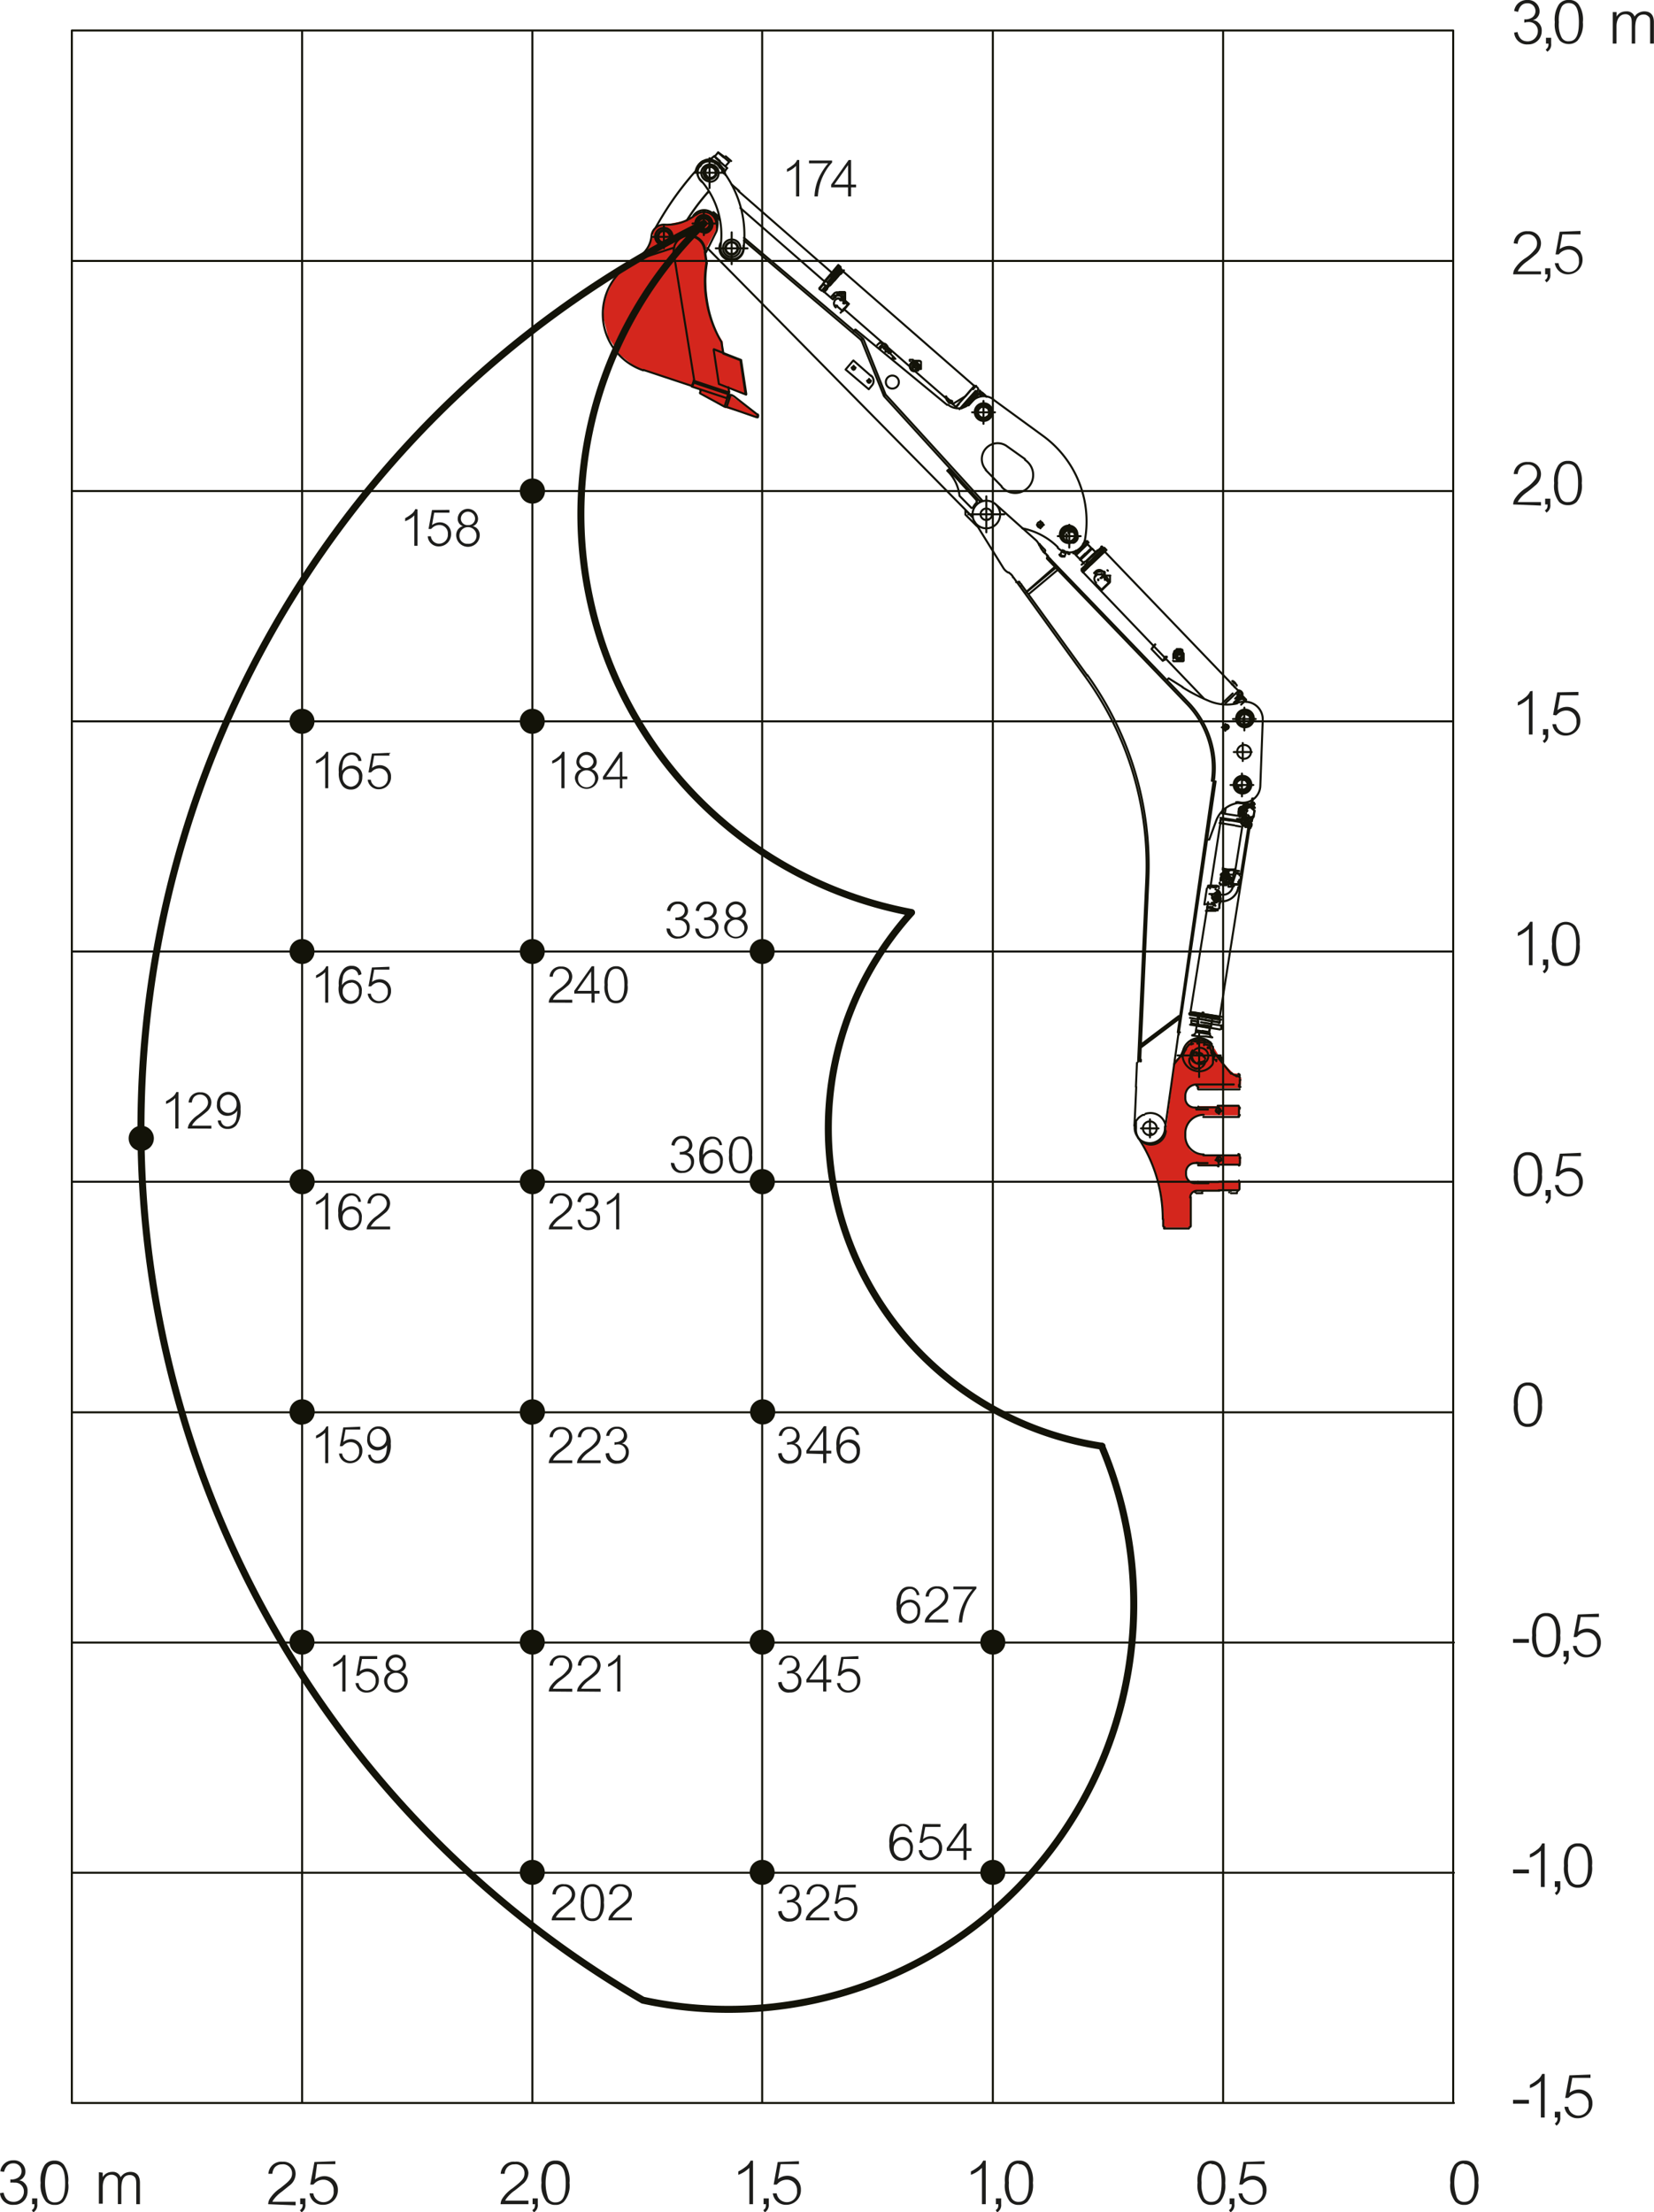 <?xml version="1.0" encoding="UTF-8"?> <svg xmlns="http://www.w3.org/2000/svg" viewBox="0 0 162.76 217.74"><defs><style>.cls-1{fill:#d4261d;}.cls-2,.cls-4{fill:none;stroke:#131309;stroke-linecap:round;stroke-linejoin:round;}.cls-2{stroke-width:0.2px;}.cls-3{fill:#131309;}.cls-4{stroke-width:0.69px;}.cls-5{fill:#1d1d1b;}</style></defs><g id="Ebene_2" data-name="Ebene 2"><g id="TB217R_Daten" data-name="TB217R Daten"><path class="cls-1" d="M122.1,106.8s-.14,0-.14.06v.24l-4.09,0,0-.31-.47.08-.41.23-.3.45,0,.78.16.38.6.3h.4l.09-.14H122s.07.89-.07.91-3.78,0-3.78,0a1.73,1.73,0,0,0-1.43,1.2,2.76,2.76,0,0,0,.25,2s.26.82,2.35.75l2.63,0,.16.12v.63l-.14.16-4,0-.12-.2-.85.18-.3.47s0,.34,0,.38.15.53.15.53a4,4,0,0,0,.35.31l.71.14s0-.12.08-.12a28.19,28.19,0,0,1,4.11,0,7.51,7.51,0,0,1-.13.82l-4.15,0s-.67.21-.62.73,0,2.78,0,2.78l-.13.16-2.51,0-.09-.18v-1.34l-.11-1.23-.18-1.11-.64-2.15-.66-1.36-.5-1.14a1.35,1.35,0,0,0,1.35,0,1.48,1.48,0,0,0,1-1.11c.1-.4.86-6.78.86-6.78l.65-.62s.7-1.65,1.54-1.65,1.76,1.08,1.76,1.08.59,1,.67,1.16,1.14,1.24,1.14,1.24l.68.06,0,.4h.13"></path><path class="cls-1" d="M74.49,41.05l-3.13-.91-2.42-1.51.07-.26-6.39-2.16L61,34.92l-1.14-1.71-.5-2,.08-1.33.28-.9.59-1.29.78-1,2.49-1.79.23-.61.47-1.1-.15-.29.54-.62,1-.21,1.56-.31,1.2-.53.39-.36,1.22.06.49.65v.93l-1,1.88-.09.72.18.75-.18,1.36.15,2.37.34,1.62.61,1.51.58.89.06,1.13,1.76.64.49,3.41-1.73-.63.17.4-.17.2.14.21L72,39s2.54,1.73,2.6,1.82-.11.26-.11.26Z"></path><path class="cls-2" d="M75,206.94V3M97.7,3V206.94M120.36,3V206.94M143,3V206.94M52.39,3V206.94M29.73,3V206.94M143,116.31H7.07M143,139H7.07m136,22.66H7.07m136,22.66H7.07m136,22.66H7.07M143,93.65H7.07M143,71H7.07M143,48.33H7.07M143,25.68H7.07M143,3H7.07m0,203.92V3"></path><path class="cls-3" d="M52.39,72.12A1.13,1.13,0,1,0,51.25,71a1.13,1.13,0,0,0,1.14,1.13"></path><path class="cls-2" d="M52.39,72.12A1.13,1.13,0,1,0,51.25,71a1.13,1.13,0,0,0,1.14,1.13"></path><path class="cls-3" d="M52.39,94.78a1.13,1.13,0,1,0-1.14-1.13,1.14,1.14,0,0,0,1.14,1.13"></path><path class="cls-2" d="M52.39,94.78a1.13,1.13,0,1,0-1.14-1.13,1.14,1.14,0,0,0,1.14,1.13"></path><path class="cls-3" d="M52.39,117.44a1.14,1.14,0,1,0-1.14-1.13,1.14,1.14,0,0,0,1.14,1.13"></path><path class="cls-2" d="M52.39,117.44a1.14,1.14,0,1,0-1.14-1.13,1.14,1.14,0,0,0,1.14,1.13"></path><path class="cls-3" d="M52.39,140.1A1.14,1.14,0,1,0,51.25,139a1.14,1.14,0,0,0,1.14,1.14"></path><path class="cls-2" d="M52.39,140.1A1.14,1.14,0,1,0,51.25,139a1.14,1.14,0,0,0,1.14,1.14"></path><path class="cls-3" d="M52.39,162.75a1.13,1.13,0,1,0-1.14-1.13,1.13,1.13,0,0,0,1.14,1.13"></path><path class="cls-2" d="M52.39,162.75a1.13,1.13,0,1,0-1.14-1.13,1.13,1.13,0,0,0,1.14,1.13"></path><path class="cls-3" d="M75,94.78a1.13,1.13,0,1,0-1.13-1.13A1.14,1.14,0,0,0,75,94.78"></path><path class="cls-2" d="M75,94.78a1.13,1.13,0,1,0-1.13-1.13A1.14,1.14,0,0,0,75,94.78"></path><path class="cls-3" d="M75,117.44a1.14,1.14,0,1,0-1.13-1.13A1.14,1.14,0,0,0,75,117.44"></path><path class="cls-2" d="M75,117.44a1.14,1.14,0,1,0-1.13-1.13A1.14,1.14,0,0,0,75,117.44"></path><path class="cls-3" d="M75,140.1A1.14,1.14,0,1,0,73.91,139,1.14,1.14,0,0,0,75,140.1"></path><path class="cls-2" d="M75,140.1A1.14,1.14,0,1,0,73.91,139,1.14,1.14,0,0,0,75,140.1"></path><path class="cls-3" d="M75,162.75a1.13,1.13,0,1,0-1.13-1.13A1.13,1.13,0,0,0,75,162.75"></path><path class="cls-2" d="M75,162.75a1.13,1.13,0,1,0-1.13-1.13A1.13,1.13,0,0,0,75,162.75"></path><path class="cls-3" d="M75,185.41a1.13,1.13,0,1,0-1.13-1.13A1.13,1.13,0,0,0,75,185.41"></path><path class="cls-2" d="M75,185.41a1.13,1.13,0,1,0-1.13-1.13A1.13,1.13,0,0,0,75,185.41"></path><path class="cls-3" d="M97.7,162.75a1.13,1.13,0,1,0-1.13-1.13,1.12,1.12,0,0,0,1.13,1.13"></path><path class="cls-2" d="M97.7,162.75a1.13,1.13,0,1,0-1.13-1.13,1.12,1.12,0,0,0,1.13,1.13"></path><path class="cls-3" d="M97.7,185.41a1.13,1.13,0,1,0-1.13-1.13,1.12,1.12,0,0,0,1.13,1.13"></path><path class="cls-2" d="M97.7,185.41a1.13,1.13,0,1,0-1.13-1.13,1.12,1.12,0,0,0,1.13,1.13"></path><path class="cls-3" d="M52.39,185.41a1.13,1.13,0,1,0-1.14-1.13,1.13,1.13,0,0,0,1.14,1.13"></path><path class="cls-2" d="M52.39,185.41a1.13,1.13,0,1,0-1.14-1.13,1.13,1.13,0,0,0,1.14,1.13"></path><path class="cls-3" d="M52.39,49.47a1.14,1.14,0,1,0-1.14-1.14,1.14,1.14,0,0,0,1.14,1.14"></path><path class="cls-2" d="M52.39,49.47a1.14,1.14,0,1,0-1.14-1.14,1.14,1.14,0,0,0,1.14,1.14"></path><path class="cls-3" d="M29.73,162.75a1.13,1.13,0,1,0-1.14-1.13,1.13,1.13,0,0,0,1.14,1.13"></path><path class="cls-2" d="M29.73,162.75a1.13,1.13,0,1,0-1.14-1.13,1.13,1.13,0,0,0,1.14,1.13"></path><path class="cls-3" d="M29.73,140.1A1.14,1.14,0,1,0,28.59,139a1.14,1.14,0,0,0,1.14,1.14"></path><path class="cls-2" d="M29.73,140.1A1.14,1.14,0,1,0,28.59,139a1.14,1.14,0,0,0,1.14,1.14"></path><path class="cls-3" d="M29.73,117.44a1.14,1.14,0,1,0-1.14-1.13,1.14,1.14,0,0,0,1.14,1.13"></path><path class="cls-2" d="M29.73,117.44a1.14,1.14,0,1,0-1.14-1.13,1.14,1.14,0,0,0,1.14,1.13"></path><path class="cls-3" d="M29.73,94.78a1.13,1.13,0,1,0-1.14-1.13,1.14,1.14,0,0,0,1.14,1.13"></path><path class="cls-2" d="M29.73,94.78a1.13,1.13,0,1,0-1.14-1.13,1.14,1.14,0,0,0,1.14,1.13"></path><path class="cls-3" d="M29.73,72.12A1.13,1.13,0,1,0,28.59,71a1.13,1.13,0,0,0,1.14,1.13"></path><path class="cls-2" d="M29.73,72.12A1.13,1.13,0,1,0,28.59,71a1.13,1.13,0,0,0,1.14,1.13"></path><path class="cls-3" d="M13.9,113.18a1.14,1.14,0,1,0-1.14-1.13,1.14,1.14,0,0,0,1.14,1.13"></path><path class="cls-2" d="M13.9,113.18a1.14,1.14,0,1,0-1.14-1.13,1.14,1.14,0,0,0,1.14,1.13"></path><path class="cls-4" d="M69.26,22A39.88,39.88,0,0,0,89.7,89.81m0,0a31.64,31.64,0,0,0,18.75,52.53M69.26,22a99.26,99.26,0,0,0-6,174.86m0,0a39.87,39.87,0,0,0,45.14-54.54"></path><path class="cls-2" d="M69.82,15.57v2.94M68.34,17h3M97.06,48.85v3.54m-1.77-1.77h3.54m23.38,25.52v2.24m-1.12-1.12h2.24m-.88-7.61v2.24m-1.12-1.12h2.24m-3,.48v.68m-.34-.34h.67m1.39,1.54V74.9m-.88-.88h1.76M72,22.87V26m-1.56-1.56h3.12m39.6,85.73v1.77m-.88-.88H114M65.33,22.19v2.24m-1.11-1.12h2.23M96.78,39.46v2.25m-1.12-1.13h2.25m7.31,11.07v2.24m-1.13-1.12h2.25M84,36v.39m-.2-.2h.39m1.33,1.1v.39m-.2-.2h.39m16.67,13.8V52m-.34-.34h.68M69.26,20.9v2.24M68.15,22h2.23m49.53,91.88v.59m-.3-.29h.59M118,101.77V106m-2.12-2.12h4.24m-.17,5.16v.59m-.3-.29h.59M72,25.29a.86.86,0,1,0-.86-.86.86.86,0,0,0,.86.86m0-.22a.64.64,0,0,0,.63-.64A.63.63,0,0,0,72,23.8a.64.64,0,0,0-.64.63.64.64,0,0,0,.64.64M72,25a.57.57,0,1,0-.57-.57A.56.56,0,0,0,72,25m-1.32-8.7A1.13,1.13,0,1,0,69,17.78m4.15,6.81a10.43,10.43,0,0,0-2.44-8.29m.19,8a1.14,1.14,0,0,0,2.25.32h0m-2.25-.32A8.15,8.15,0,0,0,69,17.78m.86.12A.86.86,0,1,0,69,17a.86.86,0,0,0,.86.86m0-.22a.64.64,0,0,0,.63-.64.63.63,0,0,0-.63-.63.64.64,0,0,0-.64.63.64.64,0,0,0,.64.64m0-.07a.57.57,0,1,0-.57-.57.57.57,0,0,0,.57.57m-.14,1.27L69.6,19m-1.69-1.53a30.47,30.47,0,0,0-2.82,3.95m0,0h0M69,16.25c-.37.38-.72.78-1.07,1.18m-2.82,3.95c-.2.34-.4.68-.58,1M69,16.25l-.13.14m0,0s0,0,0,0m2,0A1.17,1.17,0,0,0,69.24,16a1.71,1.71,0,0,0-.26.21m-.15.17a1.17,1.17,0,0,0,.3,1.57m.48,1h0m.13-.14-.12.14m0,0a22.76,22.76,0,0,0-2,2.68m3.23-5.16A1.15,1.15,0,0,0,69.26,16a1,1,0,0,0-.28.22M69.6,19a22.76,22.76,0,0,0-2,2.68m3.23-5.16A1.15,1.15,0,0,0,69.26,16a1,1,0,0,0-.28.22M69.6,19a22.76,22.76,0,0,0-2,2.68m2.08-2.76L69.6,19m-4.73,4a.57.57,0,0,0,.14.79.57.57,0,0,0,.79-.13M69.6,19a22.76,22.76,0,0,0-2,2.68m2-2.68h0m.13-.14-.12.14m-.25-2.25a.55.55,0,0,0,.13.79.57.57,0,0,0,.79-.13M69,16.25c-.37.38-.72.78-1.07,1.18m0,0a30.47,30.47,0,0,0-2.82,3.95m0,0h0m0,0c-.2.34-.4.68-.58,1M112.25,103l3.72-2.8m0,.11-3.72,2.8m3.36,1.15.36-2.56m-.36,2.56-.39,2.78m0,0-.36,2.53m-.2,1.36.2-1.36m-.2,1.36,0,.29m0-.41v.07m0,0v0m1.31-9.23h0m0,0h0m0,0,0,0m0,0,0,0m-1.26,9.2a1.51,1.51,0,0,0-1.71-1.29,1,1,0,0,0-.29.07M112,104.5h0m0,0h0m0,0,0,0m0,0,0,0m0,0,0,0m-.12.11-.1,2.36m-.15,3.72a.35.35,0,0,0,0,.11m.07-1.35-.07,1.35m.07-1.35.11-2.48m.78,2.76-.12,0m0,0-.11.06m0,0-.11.07m0,0-.11.08m0,0-.11.09m0,0-.09.11m0,0-.09.11m0,0-.06.09m0,0,0,.1m0,0,0,.1m0,0,0,.11m0,.4v-.29m0,.29a1.47,1.47,0,0,0,2.93.27m-2.52-6.86h0m.07,0v-.17M95.9,51.33l2.82,4.55m0,0a1.3,1.3,0,0,0,.47.46m0,0,.08,0m3-2.66a1.28,1.28,0,0,0-.37-.55m-4-3.57,4,3.57m-2.25,3.59a1.18,1.18,0,0,0-.42-.38m1.18,1.08-.12-.17m2.87-2.13-.14-.15m0-.07,0,.07m-2.8,2.29h.07m2.37-2.94,0-.06m-.31-.48a1.37,1.37,0,0,0,.31.48m-.31-.48,0-.09m.39.63.39.4m0,0h0m0,0v0m0,0v0m0,0v0m0,0v0m0,0,0,.06m.79.91L101,58.25m1.54-4.43-.25-.27m.5.53-.25-.26m-2.82,3,.33.46m-.38-.52,0,.06m4.19-.91-2.87,2.39m-1-1h0m0,0h0m0,0h0m0,0h0m0,0h0m0,0h.07M97.06,52a1.36,1.36,0,1,0-1.36-1.36A1.36,1.36,0,0,0,97.06,52M112,104.37l.8-17.77m-.8,17.77h.2m0,0L113,86.61m-1,17.89v-.13m.8-17.77a31.67,31.67,0,0,0-6-20m-6.45-8.91-.26-.36m6.71,9.27-6.45-8.91m.16-.12,0-.06m6.5,9-6.46-8.91m-.16.12.16-.12M113,86.61a32,32,0,0,0-6-20.17m15.26,11.48a.66.66,0,1,0-.66-.66.67.67,0,0,0,.66.66m0,0a.64.64,0,0,0,.63-.64.63.63,0,0,0-.63-.63.64.64,0,0,0-.64.63.64.64,0,0,0,.64.64m0,.18a.82.82,0,1,0-.82-.82.82.82,0,0,0,.82.82m0,0a.87.87,0,1,0-.86-.87.86.86,0,0,0,.86.87m.24-6.7a.66.66,0,1,0-.66-.66.66.66,0,0,0,.66.66m0,0a.64.64,0,0,0,.64-.64.64.64,0,0,0-.64-.63.63.63,0,0,0-.63.63.64.64,0,0,0,.63.64m0,.18a.82.82,0,1,0-.82-.82.82.82,0,0,0,.82.82m0,0a.87.87,0,1,0-.86-.87.86.86,0,0,0,.86.87m-1.84.21a.26.26,0,0,0,.26-.26.27.27,0,0,0-.53,0,.26.26,0,0,0,.27.26M119,69a4.52,4.52,0,0,0,2.74.23m-5.4-1.6A18,18,0,0,0,119,69m-4-2.24,1.39.87m-1.55-.71.16-.16m3.78,15.87.22,0m0,0,.67-1.84m2.6-1.79a2.72,2.72,0,0,0-2.6,1.79m2.6-1.79a1.71,1.71,0,0,0,1.75-1.65m.24-6.49-.24,6.49m.24-6.49a1.73,1.73,0,0,0-1.66-1.79,2.12,2.12,0,0,0-.44,0m0,0-.37.09m.63,5.52a.68.68,0,1,0-.68-.68.68.68,0,0,0,.68.68m-3,2.2-3.52,24.72m.21,0-.21,0m3.72-24.69L116,101.65m0-.07,0,.25M103.4,55.08,117,69.2M103,54.66l.41.42m-.2.09,0,0m.15-.14-.15.14m0,0,13.59,14.12m2.45,7.56a9.06,9.06,0,0,0-2.45-7.56m2.65,7.59A9.25,9.25,0,0,0,117,69.2m-4.74,33.62L116,100M101.2,58.5l2.88-2.41m18.13,21.74a.58.58,0,0,0,.57-.57.57.57,0,0,0-1.14,0,.58.58,0,0,0,.57.57m.24-6.49a.57.57,0,1,0-.57-.57.57.57,0,0,0,.57.57M97.06,51.18a.56.56,0,0,0,.56-.56.57.57,0,0,0-.56-.57.58.58,0,0,0-.57.57.57.57,0,0,0,.57.56m16.09,60.55a.68.68,0,1,0-.68-.68.68.68,0,0,0,.68.68m7.46-39.91a.22.22,0,0,0,.22-.23.22.22,0,0,0-.22-.22.23.23,0,1,0,0,.45M102.18,53.46a.13.13,0,0,0,.07.06m-.07-.06a.13.13,0,0,0,.07.06m.56.75a.13.13,0,0,0,0,.19m-.49-.91-.06,0m.06,0-.06,0m.56.75a.14.14,0,0,0,0-.19m0,.19a.14.14,0,0,0,0-.19"></path><path class="cls-2" d="M96.78,41.15a.57.57,0,1,0-.56-.57.56.56,0,0,0,.56.57m0,.07a.64.64,0,0,0,.64-.64.64.64,0,0,0-.64-.63.63.63,0,0,0-.63.63.64.64,0,0,0,.63.64m0,0a.66.66,0,1,0-.65-.66.65.65,0,0,0,.65.66m0,.16a.82.82,0,1,0-.81-.82.81.81,0,0,0,.81.82m0,.05a.87.87,0,1,0-.86-.87.87.87,0,0,0,.86.87m.94-2.15a1.59,1.59,0,0,0-2,.15m0,0-.32.31m-2.11.09a1.59,1.59,0,0,0,2.11-.09M84.2,32.44l9,7.41m-9.2-7.24.15-.17m.67.86,0,0m.07.09a.22.22,0,0,0-.07-.09m.07.09v0m2.1,5.22a.8.8,0,0,0,.18.27m8.49,12-.66-.68m0,0L95,50.4m0,.25V50.4m0,.25,1,1m0,0a1.16,1.16,0,0,0,.24.2m7.85,2A6.78,6.78,0,0,0,100.6,52m3.48,1.91a1.58,1.58,0,0,0,2.24,0,1.61,1.61,0,0,0,.46-.87m0,0a10.41,10.41,0,0,0-4.13-10.13m-4.93-3.6,4.93,3.6M87.89,38.24a.64.64,0,0,0,0-1.27.64.64,0,1,0,0,1.27m14.45,13.68a.26.26,0,0,0,.26-.26.26.26,0,0,0-.26-.26.26.26,0,0,0-.26.26.25.25,0,0,0,.26.26m-3.77-4a1.77,1.77,0,1,0,2.54-2.46,2.52,2.52,0,0,0-.25-.21m-3.87,1,1.58,1.62m.45-4a1.56,1.56,0,0,0-2,2.36m2-2.36,1.84,1.31m-16-11.91L73.21,23.41m-3-2.53.52.44M87.13,38.79,85,33.46M96.59,49.19l.11.12M87.17,38.86l9.42,10.33M87,39l9.42,10.33m.15-.13-.15.13M84.74,33.46,73.2,23.67m-2.39-2,0,0M70.1,21l.69.58M86.94,38.87l-2.15-5.33m2.15,5.33A.36.36,0,0,0,87,39m.11-.2a.16.16,0,0,0,0,.07m9.27,10.46.06.06M84.79,33.54a.16.16,0,0,0-.05-.08M87,38.9v0M84.86,33.7a.93.93,0,0,0-.26-.36M70.69,21.54a.09.09,0,0,0-.13,0,.08.08,0,0,0,0,.08m0,.79a1.33,1.33,0,0,0,0-.79M87,39l0,0m0-.07A.18.18,0,0,0,87,39M70.91,23.9a1.2,1.2,0,1,0,2.25.27m32.06,29.17a.57.57,0,1,0-.57-.57.57.57,0,0,0,.57.57M85,33.46a.36.36,0,0,0-.11-.16M69.6,24.41,95.71,50.89m0-.09,0,0m0,0h0m0,0v0m0,0,0,0m.43-1.36a1.35,1.35,0,0,0-.4.55m-.15,0-1.17-1.19m0,0a4,4,0,0,0-1.21-2.47m.13-.12-.13.12m2.93,2.95-2.8-3.07m2.37,4.56,0,0m-.14-.8a.08.08,0,0,0,.12,0l0,0m.4-.55a.1.1,0,0,0,0-.13h0m9.08,4a.63.63,0,1,0-.64-.63.63.63,0,0,0,.64.63m0,0a.66.66,0,1,0-.66-.66.66.66,0,0,0,.66.66m0,.16a.82.82,0,1,0-.82-.82.82.82,0,0,0,.82.82m0,0a.86.86,0,1,0-.87-.86.86.86,0,0,0,.87.86M84,36.38a.15.15,0,0,0,.15-.15.15.15,0,0,0-.15-.15.15.15,0,0,0-.15.15.14.14,0,0,0,.15.15m1.52,1.29a.15.15,0,0,0,.15-.15.15.15,0,0,0-.15-.15.15.15,0,0,0-.15.15.14.14,0,0,0,.15.15m-1.54-2.19L85.71,37m-1.77-1.49-.73.86m0,0,2.28,1.94m.29-.35-.29.35m.29-.35a.68.68,0,0,0-.07-1m10,13.92v0m-25.49-30L70.1,21m.71.57h0m.1,2.46a1.15,1.15,0,1,0,2.19.7,1.39,1.39,0,0,0,.06-.4m-2.6-2.13a1.31,1.31,0,0,0-1.05-1.5,1.29,1.29,0,0,0-1.29.54m34.14,30.6a.23.23,0,1,0,0-.45.23.23,0,1,0,0,.45m-5.14-.72.07,0m9.8,4.37h0m0,0-.21-.21m0,0v0m.55-.47,1-.93m0,0h-.06m0,0-.94.9m0,0-.52.5m0,0v0m0,0,.54-.52m-.58,1,.27-.26m1.49-1.42-1.49,1.42m-.27.26h0m0,0-.42.4m2-2.34.21.22m0,0v0m-.27-.25h.06m-1.81,1.67,0,0m1.72-1.65,0,0m.3.23v0m0,0-.21-.22m0,0h-.06m7.56,10.5,0,0m0,0v0m0,0v0m0,0,0,0m0,0v0m0,0,0,0m0,0,0,0m0,0h0m0,0h0m0,0h0m0,0h0m0,0h0m6.49,4.49-.26-.26m0,0,0,0m0,0-.07.07m.51.24-.39-.41m0,0a.1.1,0,0,0,0,0m0,0h0m0,0h0m0,0h0m0,0h0m0,0h0m0,0,0,0m0,0,.26.27m-.32-.39h0m0,.08,0,0m0,0,0,0m0,0v0m0,0h0m0,0h0m0,0h0m0,0s0,0,0,0m0-.14a0,0,0,0,0,0,0m0,0h0m0,0v0m0,0v0m0,0v0m0-.13v0m0,0h0m0,0h0m0,0a.12.12,0,0,0,0,.13m0,0a.05.05,0,0,0,0,0m-.24.1h0m.19,0v0m0,0h0m0-.08h0m0,0,0,.06m-.41.4.31-.29m0,0-.1-.09m0,0h0m0,0,0,0m0,0v0m0,0-.19.2m0,0-.19.19m-5.94-4.47.06,0m0,0,.06,0m0,0,.06,0m0,0h0m0,0h0m0,0H116m0,0,.07,0m0,0,.06,0m0,0,.06,0m0,0,0,0m0,0,0-.07m0,0,0-.07m0,0v-.08m0,0v0m0,0v0m0,0,0-.07m0,0,0-.06m0,0,0-.06m0,0,0,0m0,0-.06,0m0,0-.07,0m0,0h0m0,0h0m0,0h-.07m0,0-.07,0m0,0-.07,0m0,0-.06,0m0,0,0,.06m0,0,0,.06m0,0,0,.07m0,0v.08m0,0v0m0,0v0m0,0,0,.06m0,0,0,.07m0,0,0,0m0,0h0m.17-.16,0,0m0,0v0m0,0v0m0,0v0"></path><path class="cls-2" d="M115.79,64.4l0,0m0,0,0,0m0,0h0m0,0h0m0,0,0,0m0,0,.05,0m0,0,0,0m0,0v0m0,0v0m0,0,0,0m0,0,0,0m0,0,0,0m0,0h0m0,0h0m0,0h0m0,0,0,0m-7.28-7.83h0m.16.12a1,1,0,0,0-.16-.12m.22.19,0-.06m0,0-.06-.06m0,0-.07,0m0,0-.06,0m-.73.7h0m0-.74h0m.71,0-.06-.06m0,0-.07,0m0,0-.07,0m0,0-.08,0m0,0h-.08m0,0h-.08m0,0-.07,0m0,0-.07,0m0,0-.07,0m0,0-.06.05m.23.5h0m-.25.24h0m0-.73a.51.51,0,0,0,0,.73m1.37-.08,0,0m0,0-.73.7m.54-1.78h0m0,0h0m0,0h0m0,0h0m0,0h0m0,0h0m0,0h0m0,0,0,0m0,0v0m0,0h0m0,0h0m0,0h0m0,0h0m0,0h0m0,0h0m0,0-.05-.05m5.72,8.5-.12.13m0,0,0,.06m0,0,0,0m0,0h0m0,0h0m0,0h0m0,0h0m0,0h0m0,0h0m0,0h0m0,0h0m0,0,.05,0m0,0,.06,0m0,0,.14-.12m0,0,0,0m0,0,0,0m0,0h0m0,0h0m0,0h0m0,0h0m0,0h0m0,0h0m0,0h0m0,0h0m0,0h0m0,0v0m0,0,0-.06m0,0,0,0m-1.13-1.19c-.15.16-.25.27-.23.29m0,0h0m0,0h0m.21-.32-.13.14m0,0-.06.07m0,0,0,0m0,0v0m0,0v0m0,0h0m0,0h0m8.22,3.81,0,0m0,0,0,0m0,0-.2-.2m-.05,0-.19-.2m0,0,0,0m.44.45,0,0m-.44-.45h0m0,0,0,0m0,0h0m0,0,.19.2m.05,0,.2.2m0,0,0,0m-.31-.33h0m0,0,0,0m0,0,0,0m.1.06a.7.7,0,0,0-.17-.13m.31.32a.85.85,0,0,0-.14-.19M123,71a.75.75,0,0,0,0-.16m0,0a.79.79,0,0,0,0-.22m-.17-.21a.52.52,0,0,0-.18-.1m-.17,0h-.09m-.19.07a.1.1,0,0,0,0,0m0,0,0,0m0,0a.39.39,0,0,0-.08.1m-.07.15a.8.8,0,0,0,0,.15m.57.58a.57.57,0,0,0,.18,0m.21-.12h0m-.51-1a.51.51,0,0,0-.17.07m.38-.08h-.06m.38.17a.58.58,0,0,0-.25-.15m.39.42a.58.58,0,0,0-.13-.26m.15.39a.15.15,0,0,0,0-.07m-.09.38a.89.89,0,0,0,.08-.17m-.26.34-.08,0m0,0-.09,0m0,0h-.07m0,0h-.07m0,0h-.07m0,0h-.06m0,0,0,0m0,0,0,0m0,0,0,0m0,0,0,0m0,0-.07-.07m0,0-.06-.08m0,0,0,0m0,0,0-.05m0,0,0,0m0,0v0m0,0v-.07m0,0v-.07m0,0v-.07m0,0v-.07m0,0,0-.08m0,0,0-.08m.26-1.77h0m0,0a0,0,0,0,0,0,0m-.06,0h0m-.05,0,.05,0m0,0h0m0,0,0,0m0,0h0m0,0v0m0,0h0m0,0h0m0,0-.11.1m0,.09-.31.29m.4-.38-.09.09M108.58,54.16l-2.13,2m15.74,12.64.06-.06m0,0,0,0m0,0h0m0,0h0m0,0,.26.26m0,0-.26-.27m0-.08a.1.1,0,0,0,0,0m0,0,.39.41m-.47-.5h0m.07-.08h0m0,0h0m0,0h0m0,0h0m0,0h0m0,0,0,0m0,0,0,0m0,0a0,0,0,0,0,0,0m0,.08s0,0,0,0m0,0a.1.1,0,0,0,0,0m0-.13a.14.14,0,0,0,0,.13m0-.17a.05.05,0,0,0,0,0m0,.21h0m0-.07h0m0,.11h0m0,0,0,0m0,0h0m0,0h0m0,0,0,0m-.06-.11v0m0,0,0,0m0,.11.06,0m0-.06,0,0m0,0-.06,0m0,0h0m0,0a.06.06,0,0,0-.06,0m0,0,.1.09m0,0,0,0m0-.15,0,.07"></path><path class="cls-2" d="M121.59,69.2l.38-.39m-.38.39.38-.39m0,0-.43.4m-16.87-14.5h0m0,0h0m.16-.32h0m0,0-.08,0m0,0-.21-.08m0,0-.08,0m-.12.33.36.14m-.24-.47h0m-.1.33h0m0,0,0,0m.52-.18-.13.33m-.29-.49-.13.32m.34-.26h0m0,0h0m0,0-.06,0m0,0,.21.08m0,0,0,0m0,0,0,0m0,0h0m-.21-.08h0m0,0h0m0,0h0m0,0,.1,0m0,0,0,0m0,0h0m0,0,0,0m0,0h0m.42.17h0m0,0h0m0,0h0m0,0h0m0,0,.11,0m0,0h0m0,0h0m0,0h0m0,0h0m0,0v0m-.19-.12,0,0m0,0,0,0m0,0,0,0m0,0,0,0m0,0,.06,0m0,0h0m0,0h0m0,0,0-.06m-.43-.16,0,.06m0,0,0,0m0,0h0m0,0,.05,0m0,0h.06m0,0h0m0,0h0m0,0,0,0m-.23,0v0m0,0,0-.06m.21.1,0,0m-.21-.08,0-.06m.43.16,0,.06m0-.06,0,.06m0,0v0m.87-1.32a.47.47,0,0,0,.06-.15m0-.16v0m-.11-.29s0,0,0,0m0,0a.49.49,0,0,0-.14-.11m-.43,0a.67.67,0,0,0-.12.06m-.18.17a.37.37,0,0,0,0,.11m0,.19a.56.56,0,0,0,.18.42m.23.13.14,0m.16,0,.15-.07m-.31-1-.19,0m.48,0a.73.73,0,0,0-.24-.07m.51.43a.51.51,0,0,0-.1-.21m.11.47s0-.07,0-.1m-.17.39a.53.53,0,0,0,.13-.2m-.23.27.1-.07m-.4.16.18,0m-.57-.14a.49.49,0,0,0,.24.14m-.36-.77a.46.46,0,0,0,0,.2m.17-.38h0m1.72,3.15,0,0m0,0,.26-.25m0,0,1.46-1.4m-2.15,2.06.4-.39m-.4.45.42-.4m0,0,0-.05m0,0-.37.36m0,0,0,0m0,0h0m0,0h0m0,0h0m0,0h0m0,0h0m0,0h0m0,0h0m0,0h0m0,0h0m0,0h0m0,0h0m0,0h0m0,0h0m0,0h0m0,0,0,0m0,0,.34-.33m-.4.39V56m.2.22.42-.41m0,0-.2-.21m0,0-.42.4m.2.22-.2-.22m.23.22.42-.4m0,0h0m0,0-.42.41m0,0h0m1.62-2,.33-.31m0,0h.06m-.33.32.25-.23m.08-.09.21.22m-.24.22.15-.14m.09-.08v0m-1,.9-.53.51m0,0h0m0,0,.53-.51m0,0,1-.91m0,0v0m0,0-1,.93m-.2-.22-.54.52m0,0,.21.21m0,0,.53-.51m0,0,1-.93m0,0-.21-.22m0,0-1,.93m-.82.79.2.21m0,0h0m0,0h0m0,0,0,0m0,0-.25-.26m0,0,0,0m0,0,0,.05m.27-.32-.26.25m0,0,.25.26m0,0,.25-.24m-.5,0,.08-.08m-1.08-1-.06-.05m.06.05.1-.09m1.09-1.16,0,.06m-.09.1.09-.1m-.2.34.27-.26m0,0h0m-.07-.08-.09.1m-1,1-.1.09m0,0,.07.08m0,0,.27-.26m.9-1,.07.08m-1.24,1.19-.07-.08m0,0,.07.08m3.35,2.7,0-.06m0,0,0-.06m0,0,0-.07m0,0,0-.07m0,0v-.07m0,0v-.07m0,0v-.07m0,0v-.08m0,0v0m0,0,0-.05m0,0v0m0,0,0,0m0,0,0,0m0,0,0,0m0,0,0,0m-.13.71a.52.52,0,0,0-.14-.46m-.9.07a.19.19,0,0,0,0,.1m.22-.21h0m.71,0h0a.52.52,0,0,0-.71,0m.71,0h0m.27-.25,0,0m0,0,0,0m0,0,0,0m0,0,0,0m0,0,0,0m0,0h-.06m0,0h-.06m0,0h-.07m0,0h-.09m0,0h-.06m0,0h-.06m0,0h-.06m0,0-.06,0m0,0-.1,0m0,0-.09.05m0,0-.07,0m0,0-.07.07m0,0,0,0m0,0,0,0m0,0,0,.05m0,0,0,.08M116.13,65l.09,0m0,0,.08,0"></path><path class="cls-2" d="M116.3,64.87l0-.05m0,0,.08-.07m0,0,0-.08m0,0,0,0m0,0,0-.06m0,0,0-.09m0,0,0-.1m0,0V64.3m0,0v0m0,0v-.06m0,0v0m0,0,0,0m0,0,0,0m0,0,0,0m0,0-.05-.07m-.17.79a.44.44,0,0,0,0-.63m-.73.69.06.06m0,0,0,0m0,0,0,0m0,0,.05,0m0,0,.08,0m0,0h.08m0,0H116m0,0,.13,0m-.67-.72,0,.08m0,0v.08m0,0v.1m0,0v0m0,0v.06m0,0,0,0m0,0,0,0m0,0,0,.07m0,0,0,.06m.09-.71h0m.63,0h0a.45.45,0,0,0-.63,0m.63,0h0m.16-.16,0,0m0,0-.06,0m0,0,0,0m0,0,0,0m0,0,0,0m0,0h-.06m0,0h-.08m0,0H116m0,0h0m0,0h-.06m0,0,0,0m0,0-.09,0m0,0-.08.05m0,0-.08.07m0,0-.06.06m0,0,0,.08m0,0,0,.07m6.11,4.1.26-.24M108.63,54.3l-.25.24m-.59,2.2,0-.08m0,0,0-.07m0,0,0-.08m0,0,.06-.08m0,0,.06-.06m0,0,.07-.06m0,0,.08-.05m0,0,.09,0m0,0,.09,0m0,0,.09,0m0,0h.1m0,0h.06m0,0h.06m0,0h.06m0,0h.06m0,0,0,0m0,0,0,0m0,0,0,0m0,0,0,0m0,0,.05.05m0,0,0,.06m0,0,0,.06m0,0,0,.06m0,0v.07m0,0v.08m0,0v.07m0,0v.09m0,0v.08m0,0,0,.1m0,0,0,.1m0,0,0,0m11.58,12.13.25-.24m0,0,.75-.72M108.38,54.54,106.83,56M116,65h-.09m0,0h0m0,0,0,0m0,0h0m0,0,0,0m0,0,0,0m0,0,0,0m0,0-.05,0m0,0,0,0m0,0,0,0m0,0,0-.06m0,0,0-.06m0,0v-.06m0,0v-.07m0,0v-.06m0,0v-.07m0,0,0-.07m0,0,0-.08m0,0,0-.07m0,0,0-.06m0,0,.06-.07m0,0,.06,0m0,0,.08-.05m0,0,.09,0m0,0,.1,0m0,0h0m0,0h.06m0,0h.06m0,0h0m0,0h0m0,0h0m0,0,0,0m0,0,0,0m0,0,0,0m0,0,.06.05m0,0,.05.06m0,0,0,0m0,0,0,.07m0,0,0,.06m0,0v.07m0,0v.07m0,0v.07m0,0,0,.08m0,0,0,.08m0,0,0,.07m0,0,0,.07m0,0,0,.06m0,0,0,0m0,0-.06.05m0,0-.07,0m0,0-.08,0m0,0-.07,0m0,0H116M106.83,56l-.28.27m0,0h0m2.13-2h0m0,0-.05,0m13.2,13.79,0,0M106.55,56.29l11.9,12.44m-9.77-14.47L121.87,68m-6.26-3.27a.41.41,0,0,0,.2.12m-.2-.12h0m0-.64h0a.45.45,0,0,0,0,.63m0-.64,0,0m0,0h0m.15.79a.45.45,0,0,0,.44-.1m-.59-.69,0,0m.63.65h0a.45.45,0,0,0,.12-.43m-.08.39a.44.44,0,0,0,.12-.42m0,0a.43.43,0,0,0-.11-.21m0,0h0m0,0a.45.45,0,0,0-.63,0m0,0,0,0m.63,0h0a.46.46,0,0,0-.63,0m.74.23a.44.44,0,0,0-.11-.2m0,.59,0,0m-.21.11a.43.43,0,0,0,.21-.11m0,0h0a.44.44,0,0,0,0-.63m-.24.68a.32.32,0,0,0,.17-.09.38.38,0,0,0,0-.54m-.55.52a.4.4,0,0,0,.37.11m-.37-.11h0m0,0h0m0,0a.44.44,0,0,0,.43.13m-.54-.57a.48.48,0,0,0,.11.44m0-.41a.39.39,0,0,0,.09.37m.55-.52h0a.38.38,0,0,0-.54,0,.42.42,0,0,0-.1.17m.7-.2h0a.46.46,0,0,0-.63,0m0,0a.53.53,0,0,0-.13.2m.35,0,0,0m.21,0a.16.16,0,0,0-.22,0,.16.16,0,0,0,0,.07m0,0a.14.14,0,0,0,0,.14m0-.19a.14.14,0,0,0,0,.15m0,0a.14.14,0,0,0,.14,0m-.19,0a.16.16,0,0,0,.14.05m0,0,.07,0a.15.15,0,0,0,0-.21m0,.2h0m-7.51-7.82a.54.54,0,0,0-.22-.15m.22.15,0,0m0,0,0,0m0,0,0,0m0,0,0,0m0,0,0,0m0,0v0m.09.1a.52.52,0,0,0-.14-.46m0,0h0m0,0a.64.64,0,0,0-.22-.14m0,0a.51.51,0,0,0-.49.1m0,0-.18.18m.49-.11a.49.49,0,0,0-.49.11m0,0h0m0,0,.18-.18"></path><path class="cls-2" d="M108,56.52h0m0,0-.18.17m6.6,8.35h0m0,0-1.1-1.15m0,0h0m0,0,1.1,1.15m-.87-1.44c-.16.16-.25.27-.23.29m0,0,1.1,1.15m.23-.28a1.24,1.24,0,0,0-.23.28m.23-.28a1.24,1.24,0,0,0-.23.28m0,0h0m.21-.26c-.14.14-.23.25-.21.26m0,0h0s.12-.06.27-.2m-.27.2h0m0,0h0m0,0h0m.16-.14h0m0,0h0s.06,0,.13-.08m0,0a.52.52,0,0,0-.09.12m0,0h0m6.88,2.7a.85.85,0,0,0-.14-.19m-.1-.06h0m0,0h0m.1.05a.7.7,0,0,0-.17-.13m.89,3.06a.55.55,0,0,0-.16.54m0,0a.56.56,0,0,0,.68.42.58.58,0,0,0,.26-.13m-1.14-2.25-.32.3m.16,0,.22-.21m0,0,.21-.19m0,0,0,0m0,0,0,0m0,0h0m.06,0a.06.06,0,0,0-.06,0m.06,0,.11-.1m0,0v0m0,0h0m0,0v0m0,0v0m0,0h0m0,0,.05-.07m0,0h0m0,0h0m0,0h0m0,0-.06-.07m0,0-.54.52m.54-.52h0m0,0,.06.07m0,0h0m0,0h0m0,0h0m0,0h0m0,0h0m0,0h0m0,0h0m0,0v0m.06-.07-.06-.07M108.61,54.25h0m0,0h.07m0,0h0m-.07,0h.07m-.54.51.24-.23m0,0,.25-.24m0,0,.05,0m0,0h-.07m0,0-.52.5m0,0-1.54,1.48m0,.06h0m0,0,1.59-1.52m-1.59,1.46v.06m.52-.56,1.54-1.48m0,0h0m0,0-.06-.06m-2.06,2,.06.07m0,0,.52-.5m-.52.5-.06-.07m2.06-2,.06.06M107,55.68l1.59-1.52m0,0,0,0m-1.47,1.4-.13.13m0,0-.14.13m-.39.38,0,0m0,0,.54-.51m-.54.51,0,0m2.13-2,0,0M121.87,68l0,0m0,0-.26.24m0,0-.75.72m.56.19.86-.82m0,0h0m0,0a.43.43,0,0,0-.37-.38m-1.05,1-.25.24M108.51,58l.64-.62m0,0-.6-.63m0,0h0m-.12,1.33.09-.08m-.7-.55.61.63m.29-1.21-.08-.06m0,0-.08-.06m0,0,.6.63m0,0,0,0m-.47-.49.47.49M107.48,54l-.08.07m0,0-.49.48m.57-.55.31.33m-.88.22-.5.47m0,0-.08.08m0,0,.32.32m-.29-.47-.08.07m0,.08.08-.08m0,0,.5-.47m-.07-.07-.48.47m0,.15a.22.22,0,0,0,0-.08m1-1-.49.47m.07.07.49-.48m0,0,.08-.07m-.07-.06-.08.07m.08-.07.07.06m-.92.75.28-.27m0,0,.57-.54m0,0-.38-.39m0,0-.56.54m0,0-.28.27m0,0-.29.27m0,0,.38.39m0,0,.28-.27m-.28.27-.38-.39M107,53.54l.38.39m-1.5.56-.08.07m.07.06.08-.07m0,0,.49-.47m-.06-.07-.5.48m0,.13-.07-.06m1.07-1-.49.47m.06.07.49-.47m0,0,.07-.07m0-.08h0m0,0-.08.08m.08-.08a.22.22,0,0,0,0,.08m-2.58,1.19a.28.28,0,0,0,.25,0m-.42-.17a.28.28,0,0,0,.17.18m-.17-.18h0m.09,0-.1,0m0,0a.28.28,0,0,0,.17.18m0,0a.28.28,0,0,0,.25,0m0,0-.32-.13m1-1.28a.67.67,0,0,0,.22-.13m-1-.45a.55.55,0,0,0,.41.58m2.58,1.21-.7.68m-.43.34.32-.3M108,54.16l-.38.36m-1,.89-.17.17m.46-.38,1.08-1m-2.11,0-.27.26m.19.1.58-.55m0,0,.28-.26m0,0,.29-.29m-.1-.19a.35.35,0,0,0,.1.19m-.1-.19-.27.26m-.78,1a.35.35,0,0,0-.19-.1m1.24-1.19h0m0,0a.35.35,0,0,0,.1.19m0,0h0m-.1-.19a.35.35,0,0,0,.1.19m11,46.48-.29,0m1,.47-.73-.11m0,0,0,0m0,0,.7.12m0,0,1.34.21m0,0,0,0m0,0-1.38-.22m-.73-.11,0-.29m0,0v0m0,.36,0,0m4.75-21h0m-.12,0,.12,0m-.54.27v0m0,0h0m-.09.64v0m0,0-.12,0m0,0a1.85,1.85,0,0,0,.14.14m.28.3.16,0m0,0v.09m0,0,.59.09m0,0,0-.09m0,0,.16,0m0,0,.09-.29m-.51.17h0m0,0h-.08m0,0-.07,0m0,0,0,0m0,0,0,0m0,0,0,0m0,0,0,0m0,0,0-.07m0,0,0-.05m0,0,0,0m0,0v-.06m0,0,0,0m0,0V80m0,0v.57"></path><path class="cls-2" d="M122.2,80.52l.14,0m0,0V80m0,0-.14,0m0,0v.57m.17-.66v.08m0,0V80m0,0v.08m0,0,0,.08m0,0,0,.08m0,0,0,.07m0,0,0,.06m0,0,0,.05m0,0,0,0m0,0,0,0m0,0,.06,0m0,0,.06,0m0,0,.06,0m.11,0H123m0,0,.09,0m0,0,.08,0m0,0,.07-.06m.14-.83-.06-.08m0,0-.06-.06m0,0-.07-.06m0,0-.08,0m-.11,0H123m0,0h-.06m0,0h-.06m0,0h-.06m0,0-.09,0m0,0,0,0m0,0,0,0m0,0-.07.07m0,0-.06.08m0,0,0,.08m0,0,0,.09m0,0,0,.1m0,0h0m.2.46a.47.47,0,0,0,.1.1m-.2-.65a.66.66,0,0,0,0,.21m.39-.56a.31.31,0,0,0-.13.06m-5.57,20.26,2.91.46m-1.87-.43-.11,0m5.14-20.52h0m0,0h0m0,0h0m-.14,0h0m0,0,.16,0m0,0h0m-.08-.14a.14.14,0,0,0,.08.14M122,79l.3.05m0,0,.23,0m0,0,.46.1m.23-.51-.07.41m0,0h0m0,0h0m0,0,.07-.46m-.13.46a.14.14,0,0,0,.08.14m0,0h0m.06,0h0m-.06-.11a.14.14,0,0,0,.1.11m-.1-.15v0m0,0h0m0,0h0m0,0,.07-.41m.06-.05-.07.46m0,0h0m0,0h0m0,0h0m0,0h0m0,0a.13.13,0,0,0,.1.15m-3.42,8.55h0m0,.07a.15.15,0,0,0,0-.07m0,.1h0m0,0a.15.15,0,0,0,0-.07m0,.07v-.07m0,0h0m0,0h0m0,0h0m0,0h0m0,0h0m0,0h0m0,0,0,0m0,0h0m0,0h0m0,0v0m0,0h0m.63-1.55v.07m0,0v.07m0,0,0,.06m0,0,0,.06m0,0,0,0m0,0,0,0m0,0,.06,0m0,0h.07m0,0h.07m0,0h.06m0,0,.07,0m0,0,.06,0m0,0,0,0m0,0,0-.06m0,0,0-.06m0,0,0-.07m0,0v-.07m0,0v-.07m0,0,0-.06m0,0,0-.06m0,0,0-.05m0,0,0,0m0,0-.07,0m0,0-.06,0m0,0h-.07m0,0h-.07m0,0-.06,0m0,0-.06,0m0,0-.05.05m0,0,0,0m0,0,0,.06m0,0v.07m.28.35-.06,0m0,0-.06,0m0,0,0,0m0,0,0,0m0,0v0m0-.06v0m0-.27a.25.25,0,0,0,0,.07m.06-.1,0,0m0,0,0,0m0,0,0,0m0,0h0m0,.6h0m.27-.44,0,0m0,0,0,0m0,0,0,0m0,0,0,0m0,0,0,0m0,0,0,0m.22.19-.24-.2m0,0-.29.11m0,0,0,.31m0,0,.24.2m0,0,.29-.12m0,0,.05-.3m0,0-.05.3m0,0-.29.12m0,0h0m0,0-.24-.2m0,0h0m0,0h0m0,0,.21.17m0,0,0,0m0,0h0m-.24-.2,0-.31m0,0h0m0,0v0m0,0,0,.27m0,0v0m0,0h0m0-.31.29-.11m0,0h0m0,0h0m0,0-.25.1m0,0h0m0,0h0m.29-.11.24.2m-.25-.2h0m1.22.19h0m0,0h0m0,0h0m0,0,0,0m0,0,0,0m0,0v0m0,0v0m0-.37-.44-.07m-.13,0L121.26,87m0,0,.13,0m0,0,.44.07m.35-1L122,86m-.17,1.08.18,0m0-.23h0m0,0h0m0,0h0m0,0,0,0m0,0v0m0,0v0m0,0v0m0,0,.06-.36m0,0,0,0m0,0v0m0,0,0,0m0,0,0,0m0,0h0m0,0h0m0,0h0m-.08.86,0-.23m.1-.62,0-.23m0,.23h0m-.1.62h0m-.05-.51-.06.36m-1.55.19v-.07"></path><path class="cls-2" d="M120.38,86.91v-.07m-.17-.21.12-.72m0,0v0m0,0,0,0m0,0,0,0m0,0,0,0m0,0h0m0,0h0m0,0h0m-.2,1.07h0m0,0,0,0m0,0,0,0m0,0,0,0m0,0v0m0,0v0m.35-.87h0m.06-.06h0m-.1.05,0-.07m0,0h0m-.06.06,0-.07m.08,0,.42.06m0,0,.26,0m0,0h.06m0,0,.08,0m0,0h0m-1.27.79a.18.18,0,0,0,.06.17m-.06-.17h0m0,0a.19.19,0,0,0,.07.17m0,0a.11.11,0,0,0,.08,0m0,0h0m-.09,0,.09,0m.17-1.08a.19.19,0,0,0-.21.15m.21-.15h0m0,0a.18.18,0,0,0-.2.15m0,0h0m0,1h0m0,0h0m1,.17h-.06m0,0h-.06m0,0-.07,0m0,0h-.06m0,0L120.9,87m0,0-.42-.06m0,0-.09,0m1,.08h0m-1-.16h0m0,0h.09m0,0,.43.07m0,0,.26,0m0,0h.06m0,0h.07m0,0h.06m-1-.08.09,0m0,0v-.08m0,0h-.09m0,0v.07m.09,0,.42.06m0,0,0-.07m0,0-.43-.07m0,0v.08m.42.06.27.05m0,0V87m0,0-.26,0m0,0,0,.07m.27.05h.06m0,0V87m0,0h-.06m0,0V87m.06,0,.07,0m0,0V87m0,0h-.07m0,0V87m.07,0h.06m0,0V87m0,0h-.06m0,0v.08m.06,0h.06m0,0,0-.08m0,0h0m0,0v.08m-1-.16h0m0,0v-.07m0,0h0m0,0v.07m1.63.19-.62-.1m-.85-1.24h0m0,0h0m-.34.86.11-.72m0,0h0m0,0-.12.72m0,0h0m.34-.86h0m0,0h0m0,0h0m0,0,0,0m0,0,0,0m0,0,0,0m0,0v0m0,0-.11.72m0,0v0m0,0v0m0,0,0,0m0,0,0,0m0,0,0,0m0,0,0,0m0,0h0m0,0,.86.14m0,0,.17-1.08m-.83.73.06,0m-.19-.37a.32.32,0,0,0,0,.19m0-.19,0-.06m0,0,0-.06m0,0,0-.05m0,0,0,0m0,0,0,0m0,0,.06,0m0,0,0,0m0,0h.06m0,0h.07m.6-.1h.06m0,0,0-.07m0,0h-.06m0,0,0,.07m-.07,0h.07m0,0,0-.07m0,0h-.08m0,0v.07m.15,0h0m0,0v-.07m0,0h-.06m0,0,0,.07m0,0h0m-.21,0h.06m0,0v-.07m0,0h-.06m0,0v.07m-.26,0,.26,0m0,0v-.07m0,0-.26,0m0,0v.07m-.42-.07.42.07m0,0v-.07m0,0-.42-.07m0,0v.07m-.1,0h.1m0,0v-.07m0,0-.09,0m0,0,0,.08m0-.08h0m0,0,.09,0m0,0,.42.07m0,0,.26,0m0,0h.06m0,0h.08m0,0h.06m0,0h.06m-1-.17h0m1.22.27h0m.3.05h0m-.55-.09.62.1m-1.61-.25h0m0,0,0-.08m0,0h0m0,0,0,.07m0,0h0m0,0h0m1,.15h0m0,0h-.06m0,0h-.07m0,0h-.06m0,0-.26,0m0,0-.42-.07m0,0h-.1m0,0h0m-.17,1.07h0m0,0h0m1.75-5.77h0m1,.16-.94-.15m-.06-.56v-.57m0,0v.57m0,0,.14,0m0,0V80m0,0-.14,0m1.3.47-.09.29m-.13-1.35.44.39m-.53-.4h.09m.44.39-.1.62m-.7-.9.27-.12m.43,1-.54.23m0,0h-.09m.09,0-.44-.39m0,0h-.08m0,0,.22.19m0,0,.21.2m0,0h.09m-.44-.39.1-.62m0,0h-.08m0,0-.05.31m0,0,0,.31m0,0h.08"></path><path class="cls-2" d="M119.73,88.29l.06-.35m0,0,0-.14m0,0,0,0m0,0-.07,0m0,0-.18.12m0,0-.31.22m0,0h0m0,0,.29.42m0,0,.12.18m0,0v0m0,0h0m0,0v0m0,0h0m0,0h0m0,0h0m0,0h0m0,0h0m0,0,0-.22m0,0,0-.34m0,.58a0,0,0,0,1,0,0m0,0v0m0,0s0,0,0,0m-.06,0a0,0,0,0,0,0,0m0,0v0m0,0h0m0-.54,0,.37m0,0,0,.15m0,0s0,0,0,0m.16-1s0,0,0,0m0,0,0,.15m0,0-.07.38m0,.51s0,0,0,0m0,0,0-.19m0,0,0-.29m0,0,.06-.35m0,0,0-.14m0,0v0M121.79,79l1.59.26M117.67,99.9h0m-.62-.1.6.1m4.45-22.08h0m.14,0a.76.76,0,0,0,.2-.06m.24-.23a.48.48,0,0,0,.07-.31m0-.17a.51.51,0,0,0-.09-.16m-.14-.12-.06,0m0,0-.07,0m0,0-.08,0m-.31,0a.6.6,0,0,0-.22.16m-.11.21s0,.07,0,.1m0,.2a.73.73,0,0,0,0,.12m.09.13.06,0m.13.08.12,0m0,0h0m.45-1a.38.38,0,0,0-.15-.09m.29.25,0,0m.09.41a.72.72,0,0,0,0-.29m-.1.57a.57.57,0,0,0,.13-.27m-.23.36a.27.27,0,0,0,.08-.07m-.38.18.18,0m-.42,0-.08,0m0,0-.08-.06m0,0,0,0m0,0,0,0m0,0,0-.06m0,0,0-.06m0,0v0m0,0,0,0m0,0v-.05m0,0v0m0,0v-.1m0,0,0-.1m0,0,0,0m0,0,0,0m0,0,0,0m0,0,0,0m0,0,0-.05m0,0,.06,0m0,0,.06,0m0,0,.06,0m0,0,.09,0m0,0h.08m-4.23,23.6-.27,0m0,0h0m0,0-.59-.09m2.94.47-2-.33m2.12,0,0,0m0,0,0,.29m0,0,0,0m-1.28-.55,1.38.22m0,0,0,0m0,0-1.36-.22m0,0-.72-.12m0,0v0m0,0,.73.11m1.38.22,0,.29m-3-.77.61.1m0,0v0m0,0-.6-.1m0,0,0,0m3,.45h0m0,0,0,0m-3.08-.19.61.1m0,0,0-.29m0,0-.61-.1m0,0,0,.29m3,.48,0-.29m0,0,0,0m0,0h0m0,.36,0,0m-2.4-.34h0m0,0,0-.36m0,0h0m0,0h0m0,0v0m0,0,0,.29m0,0,0,0m.09-.35,0,.36m0,0,.27,0m1.76-11.48v0m0,0h0m.15-1a.15.15,0,0,0,0-.07m0,0v.07m0,0,0,.18m0,0-.1.59m0,0,0,.2m.07-.48h0m0,0,.06-.39m0,0,0-.08m0,0h0m0,0h0m0,0h0m0,0h0m0,0h0m-.15,1h0m0,0h0m0,0h0m0,0h0m0,0,0-.15m0,0,0-.33m-.15.54h0m-.49,0a2.27,2.27,0,0,0,.49,0m-1-.18a1.25,1.25,0,0,0,.5.13h0m0-.14a1.76,1.76,0,0,0-.55,0h0m.55.09a1.91,1.91,0,0,0-.51,0h0m1,.15a3.23,3.23,0,0,0-.48-.11h0m.49.11h0m0,0h0m0,0h0m0,0h0m0,0v0m0,0a3.4,3.4,0,0,0-.49-.11h0m.5.19h-.08m0,0h-.13m0,0-.24,0m0,0h-.05m0,0-.26,0m0,0-.15,0m0,0-.07,0m0,0,0,0m0,0,0,0m0,0v0m0,0h0m.28-1.61h0m0,0h0m0,0h.06m0,0H119m0,0h.11m0,0,.27,0m0,0,.28,0m0,0,.1,0m0,0,.08,0m0,0,.07,0m0,0h0m0,0h0m-.29,1.66h0m0,0h0m0,0h0m0,0v0m0,0h0m0,0h0m0,0-.07,0m0,0-.13,0m0,0-.15,0m0,0-.23,0m0,0-.18,0m0,0h-.08m0,0h-.07m0,0h-.05m0,0h0m0,0h0m0,0h0m0,0h0m0,0h0m0,0h0m0,0h0m0,0h0m0,0,0,0m0,0,.12,0m0,0,.18,0m0,0,.23,0"></path><path class="cls-2" d="M119.24,88.85l.15,0m0,0h.13m0,0h.07m0,0h0m0,0h0m0,0h0m0,0a0,0,0,0,1,0,0m0,0v0M122,79.48l0,.15m0,0,0,.16m0,0a1.55,1.55,0,0,0,0,.31m0,0,.12,0m0,0v0m.08-.55v0m0,0-.12,0m.53-.23-.14.06m0,0-.15,0m0,0-.24.12m0,0,.12,0m0,0h0m.5-.22h0m0,0-.12,0m-.29.11.13,0m0,0,.16-.06m-.51.87v0m0,0v0m-.1-.3,0-.1m0,0,0-.21m.24-.12-.24.12m-.1.62a1.85,1.85,0,0,0,.14.14m-.14-.14V80m0,0,0-.17m.72-.52h0m0,0h0m.17,1.3-.21-.2m0,0-.22-.19m0,0,0-.31m0,0,.05-.31m0,0,.26-.11m-.18.12-.1.62m0,0,.44.39m0,0,.54-.23m0,0,.1-.62m0,0-.44-.39m0,0-.54.23m-.56.24a.76.76,0,0,0,0,.3m0-.3,0-.08m0,0,0-.07m0,0,0-.09m0,0,.06-.08m0,0,.06-.07m0,0,.08-.06m0,0,.09,0m0,0,.07,0m0,0,.07,0m0,0h.08m0,0h0m.41,1.48h0m0-.1,0,.09m0,0,0-.09m.13,0-.16,0m-.93,0,.32,0m0,0v-.09m-.33,0,0-.09m.31,0-.16,0m0,0-.14,0m0,0-.14,0m.53-.93.54-.23m0,0H123m0,0-.27.12m0,0-.26.11m0,0h.08m-2.56,21,0,0m0,0h-.07m-1.26-.25,1.38.22m0,0,0-.29m0,0-1.38-.22m0,0L118,100m0,0,0,.29m0,0,.73.11m-1.61-.21.59.09m0,0,0,0m0,0-.61-.1m0,0,0,0m1-.17,2.08.34m2.09-19.68h0m0,0,.93.15m-1.06,5.49-.1.6m-1.12-.8h0m-.29.13v0m0,0h0m0,.33h0m0,0v0m.24.22,0,0m-.16-.5.25-.1m0,0h0m0,0h0m0,0,0,0m0,0,0,0m0,0,0,0m0,0,0,0m-.06.3,0-.27m0,0,0,0m0,0v0m0,0,0,.06m0,0v0m0,0v0m0,0,0,.06m.22.2-.21-.17m0,0,0,0m0,0,0,0m0,0,0,0m0,0,0,0m0,0,0,0m0,0,.06,0m0,0h.06m0,0h0m0,0h0m0,0,0,0m0,0,0,0m0,0,0,0m0,0,0,0m0,0v0m0,0,0,0m0,0v0m0,0v0m0,0v0m.81.44v0m0,0v0m0,0,0,0m0,0,0,0m0,0h0m1-7.66-1.2-.2m1.45.24h.07m-.07,0h0m0,0h0m0,0h0M121.79,79l1.2.2m0,0h0m0,0-.51-.11m0,0-.29-.06m0,0L122,79m-1,1.76-.82-.13m.29,0h.07M117.15,99.6h0m0,0,.82.14m0,0,2.09.33m0,0h0m3-19h0m-1-.16-.46-.08m0,0-.64-.1m0,5a.5.5,0,0,0-.13,0M120.7,87h.14m-.27,0,.13,0m-.46-.48v-.08m0,0v-.1m0,0,0-.11m0,0v0m0,0,0-.09m0,0,0,0m.58-.31h-.13M117.15,99.6l1.73-10.81m.27-1.73,1-6.44m-.12,19.45,3-19M120,100.2H120m0,0v.07m-2.91-.46v-.07m0,0h0m.68.11-.72-.12m0,0v.07m0,0,.57.09m0,0,.15,0m0,0,.14,0m2,.33v-.07m0,0-2.19-.34M120,88.69h0m0,0h0m0,0h0m0,0h0m0,0h0m0,0v0m0,0,0-.26m-.08,0,0,.17m0,0v.12m0,0v0m0,0h0m0,0h0m0,0h0m0,0h0m0,0H120m0-.63h0m0,0h0m0,0h0m0,0h0m0,0h0m0,0h0m0,0v0m0,0,0,.26m0,0h0m.08,0,0-.17"></path><path class="cls-2" d="M120.06,88.21l0-.12m0,0v0m0,0h0m0,0h0m0,0h0m0,0h0m-.09,0h.09m0,0h0m-.08.61a1.66,1.66,0,0,0,1.88-1.39M120,88.69h0m.47,0a1.65,1.65,0,0,0,1.41-1.39M120,88.69a1.35,1.35,0,0,0,.35,0m-.35,0h0m0,0a1.66,1.66,0,0,0,1.88-1.39M120,88.38h0m0,0,0,.22m0,0v.09m0,0h0m0,0h0m0,0h0m0,0h0m0,0h0m.08-.61h0m0,0h0m0,0h0m0,0h0m0,0h0m0,0v0m0,0,0,.27m.07-.3a1,1,0,0,0,1.18-.88m-1.18.88h0m1.8-1h0m0,0h0m0,0-.27,0m.31,0,0,.22m-.27-.26-.19,0m0,0,0,.08m-.11,0,0,.14m.8-6.15.11,0m.1.2h-.06m0,0,.26,0m0,0h0m0-.18-.43-.07m.08.2-.15-.21m.92.15-.42-.07m0,.18.26,0m0,0h0m.1-.17.11,0m-.21.15.21-.15m-.18-1.91h0a.6.6,0,0,0-.66.53m.84-.49h0a.6.6,0,0,0-.66.52m.93-.39a.4.4,0,0,0-.15-.1m.27.24a.53.53,0,0,0-.12-.14m-.26-.13-.16,0m.24,1.23a.44.44,0,0,0,.16-.1m-.33.14a.47.47,0,0,0,.17,0m-.75-.67h0a.6.6,0,0,0,.47.71h0m-.47-.71h0m-.17,0v0m0,0a.37.37,0,0,0,0,.11m0,0,.14,0m0,0a.6.6,0,0,0,.48.59h0m0,0h0M119.34,100l-2.19-.35m0,0,0,.06m0,0,2.12.34m0,0,.7.11m0,0-.72-.12m.67.16,0,0m0,0h0m0,0h0m-2.87-.41h0m0,0,0-.06m0,0h0m0,.06,0-.06m2.86.51h0m0,0h0m-2.84-.36,0-.09m.7.11-.7-.11m0,0h0m0,0,0,.09m0,0,.71.11m0,0,2.11.34m0,0,0-.09m0,0-2.12-.34m3-14h0m0,0h-.13m-.45.32a.7.7,0,0,0-.09.35m0,0s0,.07,0,.11m.33.44.13,0m0,0v0m0,0v0m0,0h.14m.19-1.22a.5.5,0,0,0-.13,0m0,0h0m.27.67a.35.35,0,0,0-.29-.4.37.37,0,0,0-.18,0m.18,0a.36.36,0,0,0-.18,0m0,0a.35.35,0,0,0-.23.27m0,0h0m.22-.27a.34.34,0,0,0-.22.27m.4-.29h0m-.4.29a.35.35,0,0,0,.12.33m-.12-.33h0m0,0a.36.36,0,0,0,.13.33m0,0a.33.33,0,0,0,.16.07m-.16-.07a.35.35,0,0,0,.49,0,.38.38,0,0,0,.08-.17m-.41.29h0m.31-.18a.29.29,0,0,0,0-.24m-.32.38a.3.3,0,0,0,.24-.09m-.24.09h.09m.21-.43a.29.29,0,0,0-.2-.16m-.05,0a.35.35,0,0,0-.25.1m.25-.1a.3.3,0,0,0-.25.1m0,0a.29.29,0,0,0,0,.27m0,0a.28.28,0,0,0,.21.17m-.21-.17a.3.3,0,0,0,.21.17m-.18-.47a.29.29,0,0,0,0,.27m1.53-.45h0M121.8,86h0m1-4.6h0m0,0-.26,0M121.8,86l.27,0m.78-4.64L122.11,86m-.57-.16h.08m0,0v.07m0,0,.19,0m.75-4.65h0m0,0-.26,0m0,0h0m-.73,4.58h0m.69-4.59-.73,4.58m1.38-6.54h0a.63.63,0,0,0-.3,0m.11-.06a.55.55,0,0,0-.28,0m0,0a.68.68,0,0,0-.36.49h0m.17,0v0m.36-.49a.64.64,0,0,0-.36.49m.47-.55.17,0m-.79.64.14,0m0-.11a.37.37,0,0,0,0,.11m-.16-.14a.76.76,0,0,0,0,.3m1,.64-.85-.14m-.08.45.85.13m0,0,.09,0m.07-.45h-.08m0,.46.07-.45m-1,.3h0m.12-.44h0m-.07.45.07-.45m-1.73-.47h0m0,0h0m0,0h0m0,0,.07-.44M123,79.2l.22,0m.16,0-.73-.12m0,0-.86-.14m-1.46.67-.07.44m0,0,1.46.23m0,0,.34,0m1.32-1.13,0,.24m-1.23-1.68a.57.57,0,0,0,.51-.17m-.62-.92a.66.66,0,0,0-.23.17m0,0a.57.57,0,0,0,.08.8.62.62,0,0,0,.26.12m-2.26,10h0m0,0h0m0,0h0m0,0h0m0,0h0m0,0h0m0,0v0m0,0,0,.18m0,0,0,.27m.18,0,0-.17m0,0,0-.12m0,0v0m0,0h0m0,0h0m0,0h0m0,0h0m0,0h0m0,0-.15-.21m.05.83h0m0,0h0m0,0h0m0,0h0m0,0h0m0,0v0m0,0,0-.26m-.18,0h0m0,0,0,.24m0,0,0,.2m0,0v0m0,0h0m0,0h0m0,0h0m0,0h0m0,0h0m0,0h0m0,0h0m0,0h0m0,0v0"></path><path class="cls-2" d="M119.9,88.68l-.2.15m.25-1.58h0m0,0s-.11,0-.28-.09m.28.09h0m0,0a.69.69,0,0,0-.27-.08m0,0-.26,0a2.08,2.08,0,0,0-.54,0m.81.11-.27,0a1.57,1.57,0,0,0-.57,0h0m1.1.15,0,0m-1.09-.19,0,0m.62,1.46-.23-.33m0,0,.32-.22m.13-.82-.27,0a1.57,1.57,0,0,0-.57,0h0m.58,1.67-.27,0a1.82,1.82,0,0,0-.56,0h0m1,.15-.22-.06m.22.06-.09-.14m0,0-.09-.13m.09-.55.27-.18m0,0,0,0m0,0h0m0,0h0m0,0h0m0,0h0m0,0h0m0,0,.09-.53m0,0s-.11,0-.28-.09m-1.09,1.49.25-1.58m1.12.18h0m0,0h0m0,0-.09.53m0,0h0m0,0h0m0,0,.09-.53m-.81-.17h0m3.68-7.66a.38.38,0,0,0-.13.06m-.23.29a.66.66,0,0,0,0,.21m.13.34a.47.47,0,0,0,.1.1m.42.67a.42.42,0,0,0,.12-.41m-1.15-.29-.34,0m-.08.51.46.08m1,.16h0m-2.83-1a.42.42,0,0,0-.08.51m.11-.51h0m0,0h0m0,0h0m-.24.49,1.46.23m.08-.51-1.46-.23m-.38,23.82-.13,0m0,0h0m.11.13h0m0,0,0,0m0,0v0m0,0v0m-3.19-1.07a1.68,1.68,0,0,0-.31.61m3-.35h0m.07.13,0-.09m.19.57a1.67,1.67,0,0,0-.1-.43m-.17-.26.08.13m0,0,0,.07m0,0,0,.06m0,0h0m0,0a.36.36,0,0,0,0-.09m-.18-.55-.25,0m.25,0,.25.64m-1.65,1.37h.08m.22,0a.58.58,0,0,0,.17-.06m.4-.42a.86.86,0,0,0,0-.27m-.11-.42a.24.24,0,0,0-.06-.09m-.3-.24-.1,0m-.09,0a.37.37,0,0,0-.18,0m-.22,0,0,0m-.12.06-.12.1m-.2.32a.9.9,0,0,0,0,.43m.13.27a.58.58,0,0,0,.19.19m.17.1.06,0m.09,0h0m.62-1.41a1,1,0,0,0-.21-.11m.49.58a.79.79,0,0,0-.12-.3m-.18,1.1a1,1,0,0,0,.22-.25m-.67.4a.7.7,0,0,0,.25-.05m-.77-.13a.74.74,0,0,0,.21.13m-.49-.6a.71.71,0,0,0,.13.31m.17-1.09a.72.72,0,0,0-.21.25m.65-.41a1,1,0,0,0-.24,0m1.8.16h0m-2.07-.94-.25,0m0,0-.44.54m2.51-.55a.71.71,0,0,0,0,.35m-.61-.26,0-.08m0,0v0m0,0v0m0,0v0m.61.09-.61-.1m0,0v0m0,0v0m0,0v0m0,0,0,.08m.36.21.25,0m.35,1.07a1.67,1.67,0,0,0-.1-.43m0,0h0m0,0,0-.07m0,0,0-.06m0,0,0-.06m0,0,0-.07m.17.57a1.38,1.38,0,0,0-.16-.47m-2.63-.28a1.68,1.68,0,0,0-.31.61m.75-1.15a.71.71,0,0,0,.14-.32m-.14.32.25,0m.41-.1,0-.05m0,0,0-.06m0,0v-.05m0,0-.61-.1m2.21,1.61a1.51,1.51,0,0,0-.13-.41m-.76-1a.31.31,0,0,0,0,.16m.59-.07v-.07m0,0-.61-.09m0,0v.06m0,0,.61.1m-.12-.09.08,0m.32,1.37a1.63,1.63,0,0,0-.16-.47m-.7-.74,0-.07m0,0v0m0,0v0m0,0v0m0,0v-.06m0,0-.18,0m0,0-.17,0m0,0-.12,0m0,0h-.08m0,0-.16,0m0,0v.07m0,0v0m0,0,0,0m0,0,0,0m0,0,0,.05m-.52-.26v-.06m0,.06.61.1m0,0V102m0,0-.61-.09m2.47,2h0m0,0h0m0,0,.13,0m0,.13h0m0,0v0m.32.07,0,.22m-2.86-2.41.61.09m0,0,.18,0m0,0,.18,0m0-.33-.67-.11m-.35.31a.37.37,0,0,0,.35-.31m1.34.22-.67-.11m0,.33h.07m0,0,.13,0m0,0,.15,0m0,0,.61.09m-.24-.39a.35.35,0,0,0,.24.39m-1.58-.61.67.11m0-.09-.67-.11m0,.09a.29.29,0,0,0,0-.09m1,.17h0m.24,0h0m0,0h0m0,0-.65-.11m0,.09.67.11m0-.09v.09m.08-.63h0m0,0-.09.54m0,0h0m-.27,0h0m-.82-.13h0m-.1-.57h0m1.22.75.09-.54m-1-.16-.33,0m-.09.53.33.06m0,0,.34.05m0,0,.65.11m0,0,.09-.54m0,0-.65-.11m0,0-.34,0m-.42.48.09-.53m0,0h0m0,0,.67.1m0-.09-.68-.1m0,.09a.27.27,0,0,0,0-.09m.79.12h0m.53.09h0m0,0-.67-.11m0,.09.65.11m0,0h0m0,0h0m.06-.08a.16.16,0,0,0,0,.09m.13-.72-.1.63m0,0h0m-.53-.09h0m.56.09.1-.63m-1.45.42.33,0m0,0,.35,0m0,0,.67.11m0,0,.1-.63m-1.45.42.1-.63m0,4.38a.87.87,0,0,0,.61-.14"></path><path class="cls-2" d="M117.35,103.38a.79.79,0,0,0,.1,1.12.78.78,0,0,0,.37.17m2.37-.43a.08.08,0,0,0,0,0m0,0v.06m0,0h0m0,0s0,0,0,0m0,0s0,0,0,0m0,0a.08.08,0,0,0,0,0m-.21-.11v0m0,0h0m-.08-.15v0m0,0v0m0,0v0m0,0h0m0,0v0m0,0,0,0m0,0v0m.09.1v-.09m-.08-.16a.31.31,0,0,0,.09.14m0,.15h0m0,0,0-.13m0,0,0,.11m0-.11s0,0,0,0m0,.21,0-.22m0,0H120m0,0,0,.14m.08-.15H120m.06,0,.12.06m0,0v.07m0,.07v0m0,0v.06m0,0h0m0,0h0m0,0v-.06m0,0,0-.16m0,0-.12-.06m0,0,0,.22M65.33,23.87a.57.57,0,1,0-.56-.56.56.56,0,0,0,.56.56m-3.92,2.56,0,0m0,0,1.7-1.33m0,0a2.74,2.74,0,0,0,1-1.88m1.28-1.11a1.23,1.23,0,0,0-1.28,1.11m1.28-1.11a4.5,4.5,0,0,0,3.09-1m2,.77a1.22,1.22,0,0,0-1.39-1,1.37,1.37,0,0,0-.59.26m2,.77.06.38m-.09.55a.87.87,0,0,0,.09-.55m-.09.55-1,2m-.15-1.9A.86.86,0,1,0,68.4,22a.86.86,0,0,0,.86.86m-3.93,1.29a.86.86,0,1,0-.86-.86.87.87,0,0,0,.86.86m2.92,13.49h0m-.05.14h0m1.05-14.94a.84.84,0,1,0-.83-.84.83.83,0,0,0,.83.84m-3.93,1.28a.84.84,0,1,0-.83-.83.83.83,0,0,0,.83.83M71.7,38.81l-3.44-1.15m0,0-.13.39m1.13-15.37a.66.66,0,1,0-.65-.66.66.66,0,0,0,.65.66M65.33,24a.66.66,0,1,0-.65-.65.65.65,0,0,0,.65.65m3.93-1.3A.64.64,0,0,0,69.9,22a.64.64,0,0,0-.64-.63.63.63,0,0,0-.63.63.64.64,0,0,0,.63.64m-3.93,1.28a.64.64,0,0,0,.64-.63.64.64,0,0,0-.64-.64.64.64,0,0,0-.63.64.63.63,0,0,0,.63.63m3.93-1.35a.57.57,0,0,0,.57-.57.57.57,0,0,0-1.13,0,.57.57,0,0,0,.56.57M71.3,40l.27-.82m.3-.28-.3.28m.39-.3a.1.1,0,0,0-.09,0m-.36,1.17.39-1.19m-.39,1.19-.16,0M71.24,40l.11.05m3.05,1-2.89-1m.5-1.17-.05,0m.26.13a.7.7,0,0,0-.21-.11m2.48,1.87L72.22,39m2.21,2h0m.14-.21-.05,0m.08.15a.09.09,0,0,0,0-.1m0,.17,0-.07m-.14.12a.1.1,0,0,0,.12,0M68.9,38.61l.06-.19m-.06.19a.08.08,0,0,0,0,.11m0,0L71.24,40m-2.3-1.26,0,0m.08-.37a.08.08,0,0,0-.11.05m2.61.77-3.44-1.14m3.57.76-.13.38m-3.32-1.53h0m-.13.38.08-.24m1.36-11.93-.16-1.09m.16,1.09a11.18,11.18,0,0,0,0,3.65A11.36,11.36,0,0,0,71,33.67m.17,1.08L71,33.67m.74,4.84-.06-.39m.06.39-.09.29m-.48-4,1.69.66m0,0,.51,3.36M63.3,25.36a5.85,5.85,0,0,0,0,11.09m0-11.09,3.06-1M68.12,38l.13-.38m-.13.38h0m0,0,.08-.24m0,0,.05-.14m-4.93-1.21L68.12,38m1.25-13.51a1.55,1.55,0,0,0-1.75-1.3m0,0A1.54,1.54,0,0,0,66.31,25m3-.46a1.55,1.55,0,0,0-1.76-1.29m2,2.63-.2-1.34m.2,1.34h0m0,0-.2-1.34m.21,1.34a11.18,11.18,0,0,0,0,3.65A11.36,11.36,0,0,0,71,33.67m0,0h0m-1.46-7.8a11.46,11.46,0,0,0,0,3.65A11.2,11.2,0,0,0,71,33.67m.18,1.08L71,33.67m.74,4.84-.06-.39m.06.39h0m0,0-.06-.4m-.52-3.37L71,33.67m.75,4.84-.09.29m.08-.28,0,.11m0,.17h0m0-.17,0,.17m0,0-3.42-1.14m0-.2L66.31,25m1.94,12.67,0-.2m3.51,1.17-3.51-1.17m2-3.1,1,.39m-1-.38h0m0,0,2.68,1.05m0,0h0m-1.71-.66,1.71.66m0,0,.51,3.36m0,0h0m-.51-3.36.51,3.36m-2.7-1,2.68,1.05m-3.19-4.41.51,3.36M67.6,23.24h0m5.06-4.44,9.25,8.08m-9.06-6.41,8.32,7.26m-10-10.83v-.12m0,0,0-.08m0,0,0,.09m0,0v.08m-2.55-.19,0-.14m0,0,.07-.13m0,0,.08-.12m0,0,.08-.1m0,0,.09-.09m0,0,.1-.08m.26-.16-.17.09m.68-.19a1.15,1.15,0,0,0-.26,0m.8.09a1.19,1.19,0,0,0-.41-.11m1.1.91a1.44,1.44,0,0,0-.29-.51m.33.65v0m0,0,0-.14m0,0L71,16.51m0,0-.06-.13m0,0-.08-.11m0,0-.09-.11m0,0-.09-.09m0,0L70.58,16m0,0-.11-.07m0,0-.11-.06m0,0-.12,0m0,0-.12,0m0,0-.13,0m0,0h-.14m0,0h-.11m0,0h-.11m0,0-.11,0m0,0-.1,0m0,0-.09,0m0,0-.1,0m0,0-.09,0m0,0-.09.06m0,0-.1.08m0,0-.09.1m0,0-.08.1m0,0-.08.12m0,0-.07.13m0,0,0,.15m1.41-1,0,0m1.19,1,0,0m-.74.5a.41.41,0,0,0,0-.16m0-.05a.48.48,0,0,0-.07-.21m-.18-.2a.5.5,0,0,0-.2-.08m-.17,0-.1,0m-.16.07-.06.05m0,0,0,0m0,0-.07.11m-.06.15a.81.81,0,0,0,0,.16m0,.14a.51.51,0,0,0,.15.23m.45.15a.42.42,0,0,0,.16,0m.2-.14h0m-.6-.91a.8.8,0,0,0-.16.08m.7,0a.55.55,0,0,0-.24-.12m.41.37a.61.61,0,0,0-.15-.24m.18.37a.07.07,0,0,0,0,0m-.06.38a.64.64,0,0,0,.06-.18m-.39.44a.53.53,0,0,0,.17-.08m-.9-.42a.58.58,0,0,0,.6.53m-.53-.84a.49.49,0,0,0-.06.17m2-1.5h0m0,0,.54.47M70.67,15l.55.48m0,1.59h0m0,0h0"></path><path class="cls-2" d="M70.22,15.79h0m.29.15-.1-.06m.19.12,0,0m.22.19h0m.06.07h0m.08.1a.86.86,0,0,0-.07-.1m.12.16,0,0m.07.12,0-.06m0,.09v0M70,15.69a1.36,1.36,0,0,0-1.48,1.09M70,15.72h0m0,0h0m-1,.27a1.21,1.21,0,0,0-.47.66m1.5-.89a1.28,1.28,0,0,0-1.5.9m1.5-.93-.09,0m0,0a1.36,1.36,0,0,0-1.48,1.09m2.61,0a1.29,1.29,0,0,0-1-1m1,1.08v-.11m0,0,0-.06m0,0,0-.12m0,0,0,0m0,0,0-.09m0,0-.08-.12m0,0-.09-.11m0,0-.09-.09m0,0,0-.05m0,0-.13-.1m0,0-.09-.06m0,0-.1-.06m0,0,0,0m0,0-.09,0m0,0-.13,0m1,.94,0,.15m0,0v.05m.11.14h0m0,0-.11-.31m-.06-.09s0,0,0,.06m0,0,0,0m-.2-.34h0m0-.06h0m0,0-.06-.07m0-.05,0,0m.62.2-.07-.06m0,0-.47-.41m0,0h0m-.16.19.09.08m0,0,.07.09m0,0,.07.09m0,0,.07.1m0,0,.07.13m0,0,0,.07m.29-.28-.23.37m-1.09-1,.08,0m0,0,.13.05m0,0,.11.06m0,0,.09.05m0,0,.12.08m0,0,.09.07m.16-.19-.47-.41m0,0-.07-.06m.28.58,0,0m0,0-.08,0m0,0-.09,0m0,0-.12-.06m-.07,0h0M70,15.68l0,0m0,0,.06,0m.24-.33-.34.27m-.56,1h0m0,0a.58.58,0,0,0-.11.55m0,0a.56.56,0,0,0,.71.36.6.6,0,0,0,.25-.16m.05-2,.54.47m0,0h0m.39-.44h0m0,0L70.67,15m.07.07.47.4M70.67,15l-.38.45m.92,0,.47.42m.08.06-.54-.47m-.39.44.54.47m.39-.44-.39.44m-.53-1.24.38.33m0,0-.33-.28m.65.56-.32-.28m0,0,.37.32m1.11,3L72,18.16m0,0,.74.64m0,0L72,18.16m10.71,11.3h0m0,0,.1,0m0,0,.09,0m0,0,.08,0m0,0,0,0m.07.06,0,0m0,0,0,0m0,0,0,0m0,0,0,0m0,0,0,0m0,0,0,0m0,0-.06,0m0,0h-.06m0,0h-.07m-.67,0h0m.67,0h0a.47.47,0,0,0-.67,0m.2.57h0m0,0h0m-.2-.57a.57.57,0,0,0-.08.13m.13.61h0m-.13-.6a.52.52,0,0,0,.13.6m-.76-2,.19-.22m0,0h0m0,0-.22-.19m0,0,0,0m.69-.28-.45.52m0,0h0m0,0,.44-.51m0,0,.83-.95m0,0v0m0,0-.85,1m7.81,8.88.05,0m0,0,.06,0m0,0,.07,0m0,0h0m0,0h0m0,0H90m0,0h.06m0,0,.06,0m0,0,0,0m0,0,0-.06m0,0,0,0m0,0v-.07m0,0v-.07m0,0v0m0,0,0,0m0,0,0-.06m0,0,0-.06m0,0,0,0m0,0-.06,0m0,0-.06,0m0,0-.06,0m0,0h0m0,0h-.05m0,0h-.06m0,0-.07,0m0,0,0,0m0,0,0,0m0,0,0,.05m0,0,0,.06m0,0V36m0,0V36m0,0v0m0,0v0m0,0,0,.06m0,0,0,.06m0,0,0,0m.12-.14,0,0m0,0,0,0m0,0v0m0,0v0m0,0,0,0m0,0,0,0m0,0h0m0,0h0m0,0,0,0m0,0,0,0m0,0,0,0m0,0,0,0m0,0v0m0,0v0m0,0,0,0m0,0,0,0m0,0h0m0,0h0m0,0,0,0m0,0,0,0m-3.09-2,.09-.09m-.06,0-.09.09m-.13.19.19-.18m-.06,0-.17.16m0,0,0,0m.29-.21a0,0,0,0,0-.06,0h0m6.79,5.64.13,0m-.07,0h0m0,0,0,0m-.47-.41.21.18m0,0,.21.18m0,0,0,0m0,0h0m-.46-.4,0,.05m0-.09v.09m0,0,0-.05m-3.2-3.34L90,36m0,0s0,0,.06,0m-7.26-9.47L81,28.6M93.26,39.41,93,39.06m4.09,0-.6-.53m0,0,0,0m0,0,.13.12m0,0v0m0,0v0"></path><path class="cls-2" d="M96.58,38.7l0,0m0,0,.29.25m-.44-.51,0,0m0,0h0m0,0h0m0,0h0m0,0h0m0,0h0m0,0h0m0,0v0m0,0h0m0,0,0,0m0,0h0m0,0h0m0,0h0m0,0h0m0,0h0m0,.05,0,0m0,0,.6.53m-1-.28h0m-.84,1.1.34-.39m0,0,.62-.72m0,0h0m0,0h-.05m0,0h0m0,0,0,0m0,0,0,0m0,0,0,0m0,0-.21.26m0,0-.16.19m0,0-.16.19m0,0-.16.18m0,0-.17.19m0,0-.23.24m1.68-1.31h0m0,0h0m0,0h0m0,0,.26.23m0,0-.29-.25m.26.25-.26-.23m0,0-.19,0m0,0-.14-.12m-.79.77h0m-.55.6.24-.25m0,0,.22-.25m0,0,.21-.24m0,0,.21-.25m0,0,.21-.26m0,0-1.09,1.25M82.75,26.45v0m-.34-.16,0-.06m0,0h.06m0,0,.23.19M81,27.93l0,0m0,0,.18-.21m0,0,1.25-1.43m-1.81,2.07.36-.4m.2-.24L81,27.9m0,0,.27.24m0,0h0m0,0-.37.42m0,0,.36-.42m-.36.42h0m1.05-1.72.53-.61m0,0h.06m-1.27,1.91L81,28m0,0-.37.43m.23.19.37-.42m-.37.42-.23-.19m2.1-1.95v0m0,0h0m-1.06.73.84-1m0,0h-.06m0,0-.81.93m0,0-.44.5m0,0,0,0m0,0,.45-.52m.84-1,.23.19m-1.07.77-.45.52m0,0,.22.19m0,0,.45-.52m0,0,.85-1m0,0-.23-.19m0,0-.84,1M81,28v0m0,0-.36.4m0,.07L81,28m-.37.36v.07M96.61,40a.51.51,0,0,0-.16.09m.7,0A.5.5,0,0,0,96.9,40m.42.38a.56.56,0,0,0-.16-.25m.19.38s0,0,0-.07m-.06.39a.58.58,0,0,0,.06-.17m-.39.44a.56.56,0,0,0,.17-.09m-.9-.42a.57.57,0,0,0,.6.53m-.53-.84a.64.64,0,0,0-.06.18m1.1.25a1,1,0,0,0,0-.17m0,0a.52.52,0,0,0-.07-.21m-.18-.2a.7.7,0,0,0-.2-.08m-.17,0-.09,0m-.17.08a.31.31,0,0,0-.11.09m0,0a.61.61,0,0,0-.07.1m-.06.16a.76.76,0,0,0,0,.15m0,.14a.59.59,0,0,0,.14.23m.45.16a.48.48,0,0,0,.17,0m.2-.14h0M88,35.28l-.13.12m-1.28-1.1h0m0,0h0m.75,0a.63.63,0,0,0-.46-.18m-.12,0h0m0,0h0m.21,0,0,0m0,0,0,0m0,0,0,0m0,0,0,.05m0,0,0,.07m0,0,0,.08m0,0v0m0,0,.1,0m0,0,.1,0m0,0,0,0m0,0,0,0m0,0,.05.05m.08.08a.63.63,0,0,0-.19-.49l0,0m-.79,0,.25-.24m-.21.2.16-.15m-.16.15.17-.16m.79.66a.63.63,0,0,0-.19-.49l0,0m-.58-.15h0m.58.15a.63.63,0,0,0-.46-.18m.67.7v-.08m0,0v-.09m0,0,0-.08m0,0,0-.1m0,0-.06-.08m0,0-.06-.08m0,0,0,0m0,0-.07-.06m0,0-.09-.05m0,0-.08,0m0,0-.09,0m0,0h-.08m0,0h0m6.72,5.63-.21-.18m0,0-.21-.18m0,0v-.09m.59.46-.13,0m0-.06h0m0,0h0M93,39.06l.29.35m0,0,0-.06m-.16-.06a.76.76,0,0,0,.17.23m.36.16-.09,0m0,0-.09,0m0,0-.09-.05m0,0-.08-.06m0,0h0m3.29-.75-.19,0m.19,0v0h0m0,0,0-.07m0,0v0m0,0-.14.16m-.14-.12,0,0m0,0-1,1.11m1.34-1.07-.19,0M82.75,26.48l-1.27,1.46m-.19.22h0m0,0-.36.42m.34-.42h0m0,0h0m0,0v0m0,0L81,27.9m0,0,0,0m0,0v0m0,0,.23.2m1.5-1.69v0m0,0-.23-.19m0,0h-.06m.28.23h0M83.4,30l-.06.07m0,0-.62.71m.11-.12.13-.16m0,0,.23-.26m0,0,.1-.11m0,0-.36.41m-.26-1.05h0a.61.61,0,0,0-.22-.13m.22.13.11,0m0,0,.09,0m0,0,0,0m0,0,0,0m0,0,0,0m0,0,0,0m0,0,0,0m0,0,0,0m.05,0a.5.5,0,0,0-.17-.57m0,0h0a.59.59,0,0,0-.23-.13m0,0a.43.43,0,0,0-.44.1m0,0-.28.32m.45-.11a.43.43,0,0,0-.45.11"></path><path class="cls-2" d="M82,29.44h0m0,0,.28-.32m0,0h0m0,0-.28.31M90,36a.14.14,0,0,0-.2,0,.09.09,0,0,0,0,.06m0,0a.2.2,0,0,0,.06.14m.1-.23L90,36m0,0s0,0,.06,0m-.21.13a.19.19,0,0,0,.14,0m0,0,.06,0A.14.14,0,0,0,90,36m.11.46a.32.32,0,0,0,.17-.1.42.42,0,0,0-.1-.58m-.12.65a.22.22,0,0,0,.14-.08.36.36,0,0,0-.08-.5m-.41.48a.4.4,0,0,0,.35.1m-.37-.09a.5.5,0,0,0,.42.12m-.59-.52a.49.49,0,0,0,.17.4M89.56,36a.4.4,0,0,0,.15.34m.41-.48a.36.36,0,0,0-.5,0,.25.25,0,0,0-.06.15m.62-.21a.42.42,0,0,0-.58,0,.33.33,0,0,0-.08.18m.66-.16a.42.42,0,0,0-.58,0,.33.33,0,0,0-.08.18m.78-.29a.4.4,0,0,0-.58,0m-.2.31a.49.49,0,0,0,.17.4m0-.71-.12.13m.09.58a.5.5,0,0,0,.42.12m.29-.24a.42.42,0,0,0-.09-.57m-.2.81a.32.32,0,0,0,.17-.1.42.42,0,0,0-.1-.58m.22.44-.12.14m-3.14-2.23s0,0-.08,0m.24,0a.31.31,0,0,0-.16,0m.4.37a.45.45,0,0,0-.05-.19m0,.3a.22.22,0,0,0,.05-.11m.16,0a.53.53,0,0,0-.21.11m0,0,.06,0m0,0,.07,0m0,0h.08m0,0h0m-.44-.38a.25.25,0,0,0-.24,0m.43.45a.27.27,0,0,0,0-.3m.21.19a.53.53,0,0,0-.21.11M87.2,34a.71.71,0,0,0-.14.1m-.09.13a.18.18,0,0,0,0-.07m-.09-.09h0m1.12,1.16h0m-.52-.53-.06-.05m-.55-.57-.27.27m1.25,1,.14-.14m-.57-.59-.09,0m0,0-.09,0m0,0-.11,0m0,0,0-.11m0,0,0-.1m0,0,0-.08m-.14-.16.09.09m.51.53.52.53m2.4,1,.12,0m0,0,0,0m0,0,0,0m0,0,0,0m0,0,0,0m0,0,0-.05m0,0,0,0m0,0,0-.05m0,0,0-.07m0,0V35.8m0,0v-.07m0,0v-.07m0,0v0m0,0v0m0,0,0-.05m0,0,0,0m0,0,0,0m0,0-.06-.07m0,0h0m0,0h0m0,0h0m0,0h0m-.14.82a.42.42,0,0,0-.09-.57m0,.69h0m-.73-.65a.17.17,0,0,0,0,.07m.69-.1h0a.4.4,0,0,0-.58,0m.81-.24-.06-.05m0,0h0m0,0,0,0m0,0,0,0m0,0h0m0,0h-.06m0,0h-.07m0,0h-.08m0,0H90m0,0-.06,0m0,0,0,0m0,0,0,0m0,0,0,0m0,0-.07,0m0,0-.06.06m0,0,0,0m0,0,0,0m0,0v0m0,0v0m5.94,2.75.3-.35m-13-11.36-.3.35m-.37,2.11,0-.07m0,0,0-.07m0,0,.05-.06m0,0,.08-.07m0,0,.09-.06m0,0,.11,0m0,0,.06,0m0,0,.06,0m0,0h.06m0,0h.06m0,0h.07m0,0h.05m0,0H83m0,0h.06m0,0,0,0m0,0,0,0m0,0,0,0m0,0,.06,0m0,0,.05.05m0,0,0,.06m0,0,0,0m0,0,0,.07m0,0,0,.07m0,0v.07m0,0v.08m0,0v.09m0,0,0,.09m0,0,0,.08m0,0,0,.08m0,0,0,.08m0,0,0,.06m0,0-.06.07m6.41,5.83v-.06m0,0,0,0m0,0,0-.05m0,0,0,0m0,0,0,0m0,0,.06,0m0,0,.08,0m0,0,0,0m0,0,0,0m0,0h0m0,0h.06m0,0h.06m0,0h0m0,0h.06m0,0h0m0,0,0,0m0,0,0,0m0,0,0,0m0,0,0,0m0,0,0,0m0,0,0,.05m0,0,0,.06m0,0,0,.06m0,0,0,.07m0,0v.07m0,0v.07m0,0v.08m0,0,0,.07m0,0,0,.08m0,0,0,.06m0,0,0,.06m0,0,0,.06m0,0,0,.05m-.11,0,.11,0m3.88,3.53L95,39m0,0,.55-.63M82.54,27l-1.2,1.38M94.1,40.05l.25-.28m-4-3.47h.06m-.74-.65a.15.15,0,0,0,0,.07m-7.44-6.57a.49.49,0,0,0,0,.12m-.82-.85-.25.28m1.79-2.05h0m0,0,0,0M95.86,38l0,0m-14.8-9.31.89.77m1.06.93,6.5,5.67m.41.37,4.15,3.62M82.88,26.64,95.89,38M82.82,26.65h0m0,0h.06m0,0h0m-.06,0h.06m-.45.52.11-.13m0,0,.3-.35m0,0,0,0m0,0h-.06m0,0-.44.5m0,0-1.29,1.47m0,.07,1.34-1.53m-1.34,1.46v.07m.43-.56,1.3-1.48m0,0h0m0,0-.07-.06m0,0-1.3,1.48m0,0-.43.5m0,0,.07.05m0,0,.43-.49"></path><path class="cls-2" d="M82.75,26.59l.07.06m-1.38,1.44,1.34-1.54m0,0,0,0m-1.25,1.43-.09.1m0,0-.1.12m0,0-.35.39m0,0,0,.05m0,0,.45-.51m-.42.48,0,0m0,0,0-.05m0,0,.35-.39m1.44-1.65,0,0m0,0,0,0M93.33,39.52a.66.66,0,0,0,.35.16m-.53-.39a.76.76,0,0,0,.17.23m0,0h0m0-.17,0,.06M81,27.93h0m.27-.32.84-1M96.36,40.21h0m0,0a.55.55,0,0,0-.11.55m0,0a.56.56,0,0,0,.71.36.6.6,0,0,0,.25-.16m-1.32-3,0,0m0,0-.3.35m0,0L95,39m.39.34.89-1m0,0a.43.43,0,0,0-.4-.34m-1.17,2.14.67-.77m0,0h0M95,39l-.91,1m0,0h0m0,0a.77.77,0,0,0,.07.16m-6.23-5-.14.14m0,0,.12-.12m0,0h0m-.1.06.08-.08m0,0h0m0,0v0M95,39.94l1-1.13m0,0,0,0m0,0,0,0m0,0h0m0,0h0m0,0h0m0,0h0m0,0,0,0m0,0,.14.12m0,0,.14-.16m0,0-.13-.12m0,0h0m0,0v0m0,0h0m0,0h0m0,0h0m0,0h0m0,0h0m0,0h0m0,0h0m0,0h0m-.17-.15-.89,1m0,0h0m0,0-.44.5m0,0-.23.27m.21-.08.1-.12m1.26-1.6.17.15m0,0h0m0,0h0m0,0h0m0,0h0m-.19.21h0m-.12,0h0m0,0,0,.05m-12.81-9,.05,0m0,0,0-.08m0,0,0-.06m0,0,0-.05m0,0,0-.06m0,0v-.07m0,0,0-.08m0,0v-.08m0,0V29.2m0,0v-.09m0,0v-.05m0,0,0,0m0,0,0-.05m0,0,0,0m0,0,0-.07m0,0,0,0m0,0h0m0,0h0m0,0h0m0,0h0m0,0h0m0,0h0m0,0h0m-.12.91a.5.5,0,0,0-.17-.57m-.78,0a.19.19,0,0,0,0,.08m.12-.14h0m.67,0h0a.48.48,0,0,0-.67,0m1-.31h0m0,0h0m0,0h0m0,0h0m0,0v0m0,0-.07,0m0,0-.05,0m0,0h0m0,0,0,0m0,0h-.07m0,0h-.07m0,0h-.08m0,0-.09,0m0,0h-.07m0,0-.06,0m0,0-.06,0m0,0-.09,0m0,0,0,0m0,0,0,0m0,0,0,0m0,0-.06.07m0,0,0,0m0,0,0,0m0,0,0,0m0,0v.07m.58,1.54.59-.68m0,0-.66-.58m0,0h0m.11,1.23-.06.06m-.67-.57.67.57m.37-.42-.31.35m0,0h0M83,29.62l-.07-.06m0,0-.09,0m0,0-.09,0m0,0-.07,0m.72.51-.31.36M83,29.62l.4.35m36.51,86.36h-2m1,.13h0m-1.15,0h1.15m-2.2-.9a.9.9,0,0,0,.9.9m-.9-1.09v.19m.9-1.09a.9.9,0,0,0-.9.9m3.31,1.82H118.8m0,0h-1m0,0a.68.68,0,0,0-.68.68m1.71-3.4h0m0,0h-1.15m0,0h-.15M114.42,120a14.5,14.5,0,0,0-2.5-8.15m9.87,5.3h-1.88m-8.22-6.47a1.48,1.48,0,0,0,.23,1.17m9.16,5.34a0,0,0,0,0,0,0m-2.63,0s0,0,0,0m-.68,0a0,0,0,0,0,0,0m2.24-3.48h1.9m-1.9,0H118.8m-.39,0h.39m3,3.51v0m-.68,0v0m-2.72,0v0m-.68,0v0m-.54,3.15v-2.56m-.54-6a1.81,1.81,0,0,0,1.81,1.81m-1.4,7.16a.13.13,0,0,0,.13-.14m0,0v-.31m-.54-8.79v.27m3.31,2.51a.22.22,0,0,0,.22-.22.23.23,0,1,0-.22.22m-1.5-4.6a1.81,1.81,0,0,0-1.81,1.82m-2.18,9.1a.14.14,0,0,0,.14.14m-.14-.45v.31m0-.31V120m3.08-11h.15m-1.05-.91a.9.9,0,0,0,.9.91m-.9-1.14v.23m1.13-1.36a1.13,1.13,0,0,0-1.13,1.13m4.34-1.13h-3.21m3.64,0h-.13m0,0h-.3m-1.62-3.68v1.51m-.11.29a.44.44,0,0,0,.11-.29m-.8-2.29a1.66,1.66,0,0,0-1.12,0m0,0a1.63,1.63,0,1,0,1.12,3.07,1.62,1.62,0,0,0,.69-.49m0-2.09a1.62,1.62,0,0,0-.69-.49m3.43,3.78V106m-2.63-2.82a.48.48,0,0,0-.11-.29m.11.35a.64.64,0,0,0,.15.4m-2-1.24h0m1.07,0h-1m.52,2.33a.8.8,0,1,0-.8-.79.8.8,0,0,0,.8.79m3.1.88a.67.67,0,0,0,.52.25M112,112a1.51,1.51,0,0,0,2.64-1.09m7.25,3.72h-2m0-5.1a.22.22,0,0,0,.22-.22.23.23,0,1,0-.22.22m0-.7h2m-2.07,0h0m2.19,5.67a0,0,0,0,0,0-.05m0-.09v.09m0-.5v.41m0-.5V114"></path><path class="cls-2" d="M122,106.86s0,0,0,0m0-.09v.09m0-.5v.41m0-.5v.09m0-.09a0,0,0,0,0,0,0m0,7.72a0,0,0,0,0,0,0m-2.13-5h-.06m2.19,5.67H122m.06-.68H122m.07-7H122m.06-.68H122m-3.46-3.83h0m-.82,6.73h1.15m0,0h0m-.9-.21h1.94m2,.95h-1.9m0,0H118.8m0,0h-.39m1.44,4.85h.06m-1.68,2.65h.09m-.09,0h-.41m-.09,0h.09m3.81,0h.09m-.09,0h-.41m-.09,0h.09m-1.31-10.22h-2m4.07,0h-2m-.06,7.57h0m1.74-8.86h.13m0,0h.1m-2.34-2.22.18.23m1.4,1.72-1.4-1.72m1.41,1.74v0M116.13,104a1.38,1.38,0,0,0,.25-.5m-.25.5c-.2.24-.4.49-.59.74m-1,16.17H117m2.83-6.21H117.9m3.82,2.65a0,0,0,0,0,0,0m-3.44,0a0,0,0,0,0,0,0m-.68,0s0,0,0,0m3.35,0a0,0,0,0,0,0,0M112,112l0,0m9.93,4.29h-2m-2.41.13h.15m.08,0a.13.13,0,0,0,.14-.13m4.08.13v.59m-.14.14a.14.14,0,0,0,.14-.14m-4.08-2.46a.14.14,0,0,0-.14-.12m4.08,2.72a0,0,0,0,0,0,0M117.87,107a.14.14,0,0,0-.14-.14m.14.14v.13m3.72-1.27h0m0,0h0m.33,8.86a.15.15,0,0,0,0-.09m0-5.5v.61m-4.22-.61a.15.15,0,0,0,.14-.13m4.08,0a.18.18,0,0,0,0-.09m-4,0a.11.11,0,0,0,0,.08m4.08.13V109m-.14.86a.14.14,0,0,0,.14-.13m0,4.85a0,0,0,0,0,0,0m0-.76s0,0,0,0m0-7a0,0,0,0,0,0,0m0,.2a0,0,0,0,0,0,0m-4.08,0v0m4.08-1s0,.05,0,.05m0-.23a.14.14,0,0,0-.14-.14m-2.49-2.65v0m2.62,10.63a.14.14,0,0,0-.13-.1m-3.94.87a.11.11,0,0,0,0,.08m4-7.77v.18m0,9.38v-.13m-8.62-4.63h0"></path><path class="cls-5" d="M78.65,15.75v3.58h-.31v-3a2.75,2.75,0,0,1-.39.32,2.44,2.44,0,0,1-.51.26v-.27a3.87,3.87,0,0,0,.56-.37,1.19,1.19,0,0,0,.44-.53Z"></path><path class="cls-5" d="M81.88,15.8V16a4.48,4.48,0,0,0-.58.75,6.21,6.21,0,0,0-.42.81,5.87,5.87,0,0,0-.4,1.77h-.33a4.94,4.94,0,0,1,.44-1.86,6.38,6.38,0,0,1,.79-1.26l.11-.14H79.61V15.8Z"></path><path class="cls-5" d="M81.79,18.44v-.27l1.72-2.42h.24v2.42h.49v.27h-.49v.89h-.3v-.89Zm1.66-2.19h0l-1.35,1.92h1.36Z"></path><path class="cls-5" d="M41.08,50.13v3.59h-.31v-3a1.83,1.83,0,0,1-.39.32,2.44,2.44,0,0,1-.51.26V51a3.93,3.93,0,0,0,.56-.36,1.22,1.22,0,0,0,.44-.54Z"></path><path class="cls-5" d="M44.23,50.18v.28h-1.5l-.22,1.22a1.32,1.32,0,0,1,.78-.27,1.1,1.1,0,0,1,1.1,1.12,1.2,1.2,0,0,1-1.2,1.25,1.07,1.07,0,0,1-1.1-1l.31,0a.81.81,0,0,0,.8.73.87.87,0,0,0,.87-.94.82.82,0,0,0-.82-.9,1,1,0,0,0-.72.29l-.11.1-.25,0,.34-1.86Z"></path><path class="cls-5" d="M47,52.07a.92.92,0,0,1,.21.59,1.16,1.16,0,0,1-2.32,0,.92.92,0,0,1,.21-.59.83.83,0,0,1,.45-.28.83.83,0,0,1-.35-.25.76.76,0,0,1-.16-.46,1,1,0,0,1,2,0,.76.76,0,0,1-.16.46.83.83,0,0,1-.35.25A.83.83,0,0,1,47,52.07Zm-1.79.65a.77.77,0,0,0,.83.8.78.78,0,0,0,.85-.8.84.84,0,0,0-1.68,0Zm.14-1.66a.64.64,0,0,0,.7.62.65.65,0,0,0,.7-.62.7.7,0,0,0-1.4,0Z"></path><path class="cls-5" d="M32.3,74v3.58H32v-3a2.75,2.75,0,0,1-.39.32,2.42,2.42,0,0,1-.51.25v-.27a3.21,3.21,0,0,0,.56-.36,1.19,1.19,0,0,0,.44-.53Z"></path><path class="cls-5" d="M35.27,74.9a.82.82,0,0,0-.2-.42.66.66,0,0,0-.48-.19.92.92,0,0,0-.85.81,4,4,0,0,0-.09.77h0a1.17,1.17,0,0,1,1-.52,1,1,0,0,1,1,1.14,1.26,1.26,0,0,1-.45,1,1,1,0,0,1-.68.22,1,1,0,0,1-.85-.41A2,2,0,0,1,33.34,76a2.28,2.28,0,0,1,.41-1.56,1.05,1.05,0,0,1,.89-.38.89.89,0,0,1,.93.83Zm-.7.74a.81.81,0,0,0-.85.85.89.89,0,0,0,.8.94.84.84,0,0,0,.8-.93A.78.78,0,0,0,34.57,75.64Z"></path><path class="cls-5" d="M38.32,74.09v.28h-1.5l-.22,1.22a1.27,1.27,0,0,1,.78-.28,1.1,1.1,0,0,1,1.1,1.13,1.19,1.19,0,0,1-1.19,1.24,1.07,1.07,0,0,1-1.11-.94l.31,0a.81.81,0,0,0,.8.73.87.87,0,0,0,.87-.94.83.83,0,0,0-.81-.91,1,1,0,0,0-.73.3l-.11.1-.25,0,.34-1.85Z"></path><path class="cls-5" d="M32.3,95.1v3.58H32v-3a1.83,1.83,0,0,1-.39.32,2.44,2.44,0,0,1-.51.26V96a3.93,3.93,0,0,0,.56-.36,1.22,1.22,0,0,0,.44-.54Z"></path><path class="cls-5" d="M35.27,96a.86.86,0,0,0-.2-.43.66.66,0,0,0-.48-.19.93.93,0,0,0-.85.82,3.83,3.83,0,0,0-.09.76h0a1,1,0,0,1,.4-.37,1.08,1.08,0,0,1,.55-.15,1,1,0,0,1,1,1.14,1.26,1.26,0,0,1-.45,1,1,1,0,0,1-.68.22,1,1,0,0,1-.85-.41A2,2,0,0,1,33.34,97a2.25,2.25,0,0,1,.41-1.55,1,1,0,0,1,.89-.39.9.9,0,0,1,.93.83Zm-.7.73a.81.81,0,0,0-.85.85.89.89,0,0,0,.8.94.84.84,0,0,0,.8-.93A.78.78,0,0,0,34.57,96.7Z"></path><path class="cls-5" d="M38.32,95.15v.28h-1.5l-.22,1.22a1.32,1.32,0,0,1,.78-.27,1.1,1.1,0,0,1,1.1,1.12,1.19,1.19,0,0,1-1.19,1.24,1.07,1.07,0,0,1-1.11-.94l.31,0a.81.81,0,0,0,.8.73.87.87,0,0,0,.87-.94.82.82,0,0,0-.81-.9,1,1,0,0,0-.73.29l-.11.1-.25,0,.34-1.86Z"></path><path class="cls-5" d="M54,98.68a.91.91,0,0,1,.15-.48,3.08,3.08,0,0,1,.86-.86,3.06,3.06,0,0,0,.89-.86.77.77,0,0,0-.71-1.13.77.77,0,0,0-.6.27.88.88,0,0,0-.19.51l-.32,0a1.06,1.06,0,0,1,1.17-1,1,1,0,0,1,1.06,1,1.22,1.22,0,0,1-.49.93c-.16.14-.38.32-.65.52a2.65,2.65,0,0,0-.7.69l-.07.13h1.91v.29Z"></path><path class="cls-5" d="M56.51,97.79v-.27l1.72-2.42h.24v2.42H59v.27h-.49v.89h-.3v-.89Zm1.66-2.19h0l-1.35,1.92h1.36Z"></path><path class="cls-5" d="M61.33,98.47a.93.93,0,0,1-.71.27,1,1,0,0,1-.73-.27,2.14,2.14,0,0,1-.4-1.55,2.26,2.26,0,0,1,.33-1.45,1,1,0,0,1,.8-.37.92.92,0,0,1,.79.36,2.24,2.24,0,0,1,.34,1.47A2,2,0,0,1,61.33,98.47Zm-.71-3.12a.67.67,0,0,0-.6.33,2.37,2.37,0,0,0-.21,1.24A2.51,2.51,0,0,0,60,98.13a.63.63,0,0,0,.62.36c.57,0,.82-.47.82-1.57S61.19,95.35,60.62,95.35Z"></path><path class="cls-5" d="M65.92,91.4c.12.52.38.77.81.77a.82.82,0,0,0,.85-.86.72.72,0,0,0-.79-.74,1.68,1.68,0,0,0-.33,0l0-.27a1,1,0,0,0,.64-.15.62.62,0,0,0,.28-.53.64.64,0,0,0-.68-.64c-.39,0-.64.23-.76.71l-.31-.06a1,1,0,0,1,1.07-.9.93.93,0,0,1,1,.92.68.68,0,0,1-.14.44.74.74,0,0,1-.39.3h0a.72.72,0,0,1,.43.19.84.84,0,0,1,.27.69,1.09,1.09,0,0,1-1.13,1.1,1,1,0,0,1-1.15-1Z"></path><path class="cls-5" d="M68.74,91.4c.12.52.38.77.81.77a.82.82,0,0,0,.85-.86.72.72,0,0,0-.79-.74,1.6,1.6,0,0,0-.32,0l0-.27a1,1,0,0,0,.64-.15.62.62,0,0,0,.28-.53.64.64,0,0,0-.68-.64c-.39,0-.64.23-.76.71l-.31-.06a1,1,0,0,1,1.07-.9.93.93,0,0,1,1,.92.68.68,0,0,1-.14.44.74.74,0,0,1-.39.3h0a.72.72,0,0,1,.43.19.84.84,0,0,1,.27.69,1.09,1.09,0,0,1-1.13,1.1,1,1,0,0,1-1.15-1Z"></path><path class="cls-5" d="M73.36,90.71a.88.88,0,0,1,.21.6,1.16,1.16,0,0,1-2.31,0,1,1,0,0,1,.2-.6.83.83,0,0,1,.45-.28.86.86,0,0,1-.34-.25.7.7,0,0,1-.16-.46,1,1,0,0,1,2,0,.76.76,0,0,1-.16.46.83.83,0,0,1-.35.25A.83.83,0,0,1,73.36,90.71Zm-1.79.65a.84.84,0,0,0,1.68,0,.84.84,0,0,0-1.68,0Zm.14-1.66a.71.71,0,0,0,1.4,0,.7.7,0,0,0-1.4,0Z"></path><path class="cls-5" d="M66.35,114.48c.11.51.37.76.8.76a.82.82,0,0,0,.85-.85.73.73,0,0,0-.79-.75,1.6,1.6,0,0,0-.32,0l0-.27a1,1,0,0,0,.64-.15.62.62,0,0,0,.28-.53.64.64,0,0,0-.68-.64c-.38,0-.63.23-.76.71l-.3-.06a1,1,0,0,1,1.06-.9.93.93,0,0,1,1,.92.68.68,0,0,1-.14.44.74.74,0,0,1-.39.3h0a.72.72,0,0,1,.43.19.84.84,0,0,1,.27.69,1.09,1.09,0,0,1-1.13,1.1,1,1,0,0,1-1.15-1Z"></path><path class="cls-5" d="M70.8,112.71a.86.86,0,0,0-.2-.43.66.66,0,0,0-.48-.19.93.93,0,0,0-.85.82,3.83,3.83,0,0,0-.09.76h0a1,1,0,0,1,.4-.37,1.08,1.08,0,0,1,.55-.15,1,1,0,0,1,1,1.15,1.26,1.26,0,0,1-.45,1,1,1,0,0,1-.68.22,1.06,1.06,0,0,1-.85-.42,2,2,0,0,1-.33-1.29,2.25,2.25,0,0,1,.41-1.55,1,1,0,0,1,.89-.39.9.9,0,0,1,.93.83Zm-.7.73a.82.82,0,0,0-.85.86.9.9,0,0,0,.8.94.84.84,0,0,0,.8-.93A.78.78,0,0,0,70.1,113.44Z"></path><path class="cls-5" d="M73.59,115.21a1,1,0,0,1-.71.28,1,1,0,0,1-.73-.28,2.12,2.12,0,0,1-.4-1.55,2.26,2.26,0,0,1,.33-1.45,1,1,0,0,1,.8-.37.9.9,0,0,1,.78.36,2.18,2.18,0,0,1,.35,1.47A2,2,0,0,1,73.59,115.21Zm-.71-3.12a.67.67,0,0,0-.6.33,2.37,2.37,0,0,0-.21,1.24,2.55,2.55,0,0,0,.19,1.22.63.63,0,0,0,.62.35c.57,0,.81-.47.81-1.57S73.45,112.09,72.88,112.09Z"></path><path class="cls-5" d="M54,121a1.13,1.13,0,0,1,.15-.48,3.08,3.08,0,0,1,.86-.86,3.06,3.06,0,0,0,.89-.86.77.77,0,0,0-.71-1.13.79.79,0,0,0-.6.27,1,1,0,0,0-.19.51l-.32,0a1.06,1.06,0,0,1,1.17-1,1,1,0,0,1,1.06,1,1.22,1.22,0,0,1-.49.93c-.16.14-.38.32-.64.52a2.73,2.73,0,0,0-.71.69.88.88,0,0,1-.07.13h1.91V121Z"></path><path class="cls-5" d="M57.1,120.05c.11.52.37.76.8.76a.81.81,0,0,0,.85-.85.72.72,0,0,0-.79-.74,1.6,1.6,0,0,0-.32,0l0-.27a1,1,0,0,0,.64-.15.62.62,0,0,0,.28-.53.64.64,0,0,0-.68-.64c-.38,0-.63.23-.76.71l-.3-.06a1,1,0,0,1,1.06-.9.93.93,0,0,1,1,.92.68.68,0,0,1-.14.44.74.74,0,0,1-.39.3h0a.72.72,0,0,1,.43.19.84.84,0,0,1,.27.69A1.08,1.08,0,0,1,58,121.06a1,1,0,0,1-1.15-1Z"></path><path class="cls-5" d="M60.93,117.42V121h-.3v-3a2.15,2.15,0,0,1-.4.32,2,2,0,0,1-.51.26v-.27a4.11,4.11,0,0,0,.57-.36,1.29,1.29,0,0,0,.44-.54Z"></path><path class="cls-5" d="M32.3,117.42V121H32v-3a1.83,1.83,0,0,1-.39.32,2.44,2.44,0,0,1-.51.26v-.27a3.93,3.93,0,0,0,.56-.36,1.22,1.22,0,0,0,.44-.54Z"></path><path class="cls-5" d="M35.27,118.29a.86.86,0,0,0-.2-.43.66.66,0,0,0-.48-.19.93.93,0,0,0-.85.82,3.83,3.83,0,0,0-.09.76h0a1,1,0,0,1,.4-.37,1.08,1.08,0,0,1,.55-.15,1,1,0,0,1,1,1.14,1.26,1.26,0,0,1-.45,1,1,1,0,0,1-.68.22,1,1,0,0,1-.85-.41,2,2,0,0,1-.33-1.29,2.25,2.25,0,0,1,.41-1.55,1,1,0,0,1,.89-.39.9.9,0,0,1,.93.83Zm-.7.73a.81.81,0,0,0-.85.85.89.89,0,0,0,.8.94.84.84,0,0,0,.8-.93A.78.78,0,0,0,34.57,119Z"></path><path class="cls-5" d="M36.08,121a.91.91,0,0,1,.15-.48,3.08,3.08,0,0,1,.86-.86c.57-.45.76-.63.88-.86a.77.77,0,0,0-.7-1.13.76.76,0,0,0-.6.27.88.88,0,0,0-.19.51l-.32,0a1.05,1.05,0,0,1,1.16-1,1,1,0,0,1,1.07,1,1.25,1.25,0,0,1-.49.93c-.17.14-.38.32-.65.52a2.65,2.65,0,0,0-.7.69l-.07.13h1.91V121Z"></path><path class="cls-5" d="M32.3,140.37V144H32v-3a2.75,2.75,0,0,1-.39.32,2.42,2.42,0,0,1-.51.25v-.27a3.21,3.21,0,0,0,.56-.36,1.19,1.19,0,0,0,.44-.53Z"></path><path class="cls-5" d="M35.45,140.42v.28H34l-.22,1.22a1.27,1.27,0,0,1,.78-.28,1.11,1.11,0,0,1,1.1,1.13,1.2,1.2,0,0,1-1.2,1.24,1.07,1.07,0,0,1-1.1-.95l.31,0a.81.81,0,0,0,.8.73.87.87,0,0,0,.87-.94.82.82,0,0,0-.82-.91,1,1,0,0,0-.72.3l-.11.1-.25,0,.34-1.85Z"></path><path class="cls-5" d="M36.46,143.15a.82.82,0,0,0,.2.42.66.66,0,0,0,.48.19A.92.92,0,0,0,38,143a4,4,0,0,0,.09-.77h0a.94.94,0,0,1-.4.37,1.08,1.08,0,0,1-.55.15,1,1,0,0,1-1-1.14,1.26,1.26,0,0,1,.45-1,1,1,0,0,1,.68-.22,1.06,1.06,0,0,1,.85.42,1.94,1.94,0,0,1,.33,1.28,2.35,2.35,0,0,1-.4,1.56,1.08,1.08,0,0,1-.9.38.89.89,0,0,1-.93-.83Zm.7-.74a.81.81,0,0,0,.85-.85.9.9,0,0,0-.8-.94.84.84,0,0,0-.8.93A.77.77,0,0,0,37.16,142.41Z"></path><path class="cls-5" d="M54,144a1,1,0,0,1,.15-.48,2.84,2.84,0,0,1,.86-.86,3.06,3.06,0,0,0,.89-.86.77.77,0,0,0,.09-.36.73.73,0,0,0-.8-.77.76.76,0,0,0-.6.27,1,1,0,0,0-.19.51l-.32,0a1.05,1.05,0,0,1,1.17-1,1,1,0,0,1,1.06,1,1.21,1.21,0,0,1-.49.93c-.16.15-.38.32-.64.52a2.9,2.9,0,0,0-.71.7s0,.07-.07.13h1.91V144Z"></path><path class="cls-5" d="M56.78,144a1.09,1.09,0,0,1,.15-.48,2.84,2.84,0,0,1,.86-.86,3.06,3.06,0,0,0,.89-.86.77.77,0,0,0,.09-.36.73.73,0,0,0-.8-.77.76.76,0,0,0-.6.27,1,1,0,0,0-.19.51l-.32,0a1.05,1.05,0,0,1,1.17-1,1,1,0,0,1,1.07,1,1.22,1.22,0,0,1-.5.93c-.16.15-.38.32-.64.52a2.9,2.9,0,0,0-.71.7s0,.07-.07.13H59.1V144Z"></path><path class="cls-5" d="M59.93,143c.11.51.37.76.8.76a.82.82,0,0,0,.85-.85.73.73,0,0,0-.79-.75,1.19,1.19,0,0,0-.32.05l0-.27a1,1,0,0,0,.64-.16.61.61,0,0,0,.28-.53.64.64,0,0,0-.68-.63c-.38,0-.63.23-.76.7l-.3,0a1,1,0,0,1,1.06-.9.93.93,0,0,1,1,.91.71.71,0,0,1-.14.45.68.68,0,0,1-.39.29h0a.65.65,0,0,1,.43.2.83.83,0,0,1,.27.68,1.09,1.09,0,0,1-1.13,1.1,1,1,0,0,1-1.15-1Z"></path><path class="cls-5" d="M54.29,189a.88.88,0,0,1,.15-.48,2.84,2.84,0,0,1,.86-.86c.57-.45.76-.63.88-.86a.77.77,0,0,0,.09-.36.79.79,0,0,0-1.39-.5.86.86,0,0,0-.19.51l-.32,0a1,1,0,0,1,1.16-1,1,1,0,0,1,1.07,1,1.24,1.24,0,0,1-.49.93c-.17.15-.38.32-.65.52a2.81,2.81,0,0,0-.7.7l-.07.13H56.6V189Z"></path><path class="cls-5" d="M59,188.8a.91.91,0,0,1-.71.28,1,1,0,0,1-.73-.28,2.11,2.11,0,0,1-.4-1.54,2.25,2.25,0,0,1,.33-1.45.93.93,0,0,1,.8-.37.9.9,0,0,1,.78.35,2.19,2.19,0,0,1,.35,1.47A2,2,0,0,1,59,188.8Zm-.71-3.11a.66.66,0,0,0-.6.32,2.41,2.41,0,0,0-.21,1.25,2.53,2.53,0,0,0,.19,1.21.63.63,0,0,0,.62.35c.57,0,.81-.47.81-1.56S58.85,185.69,58.28,185.69Z"></path><path class="cls-5" d="M59.87,189a.88.88,0,0,1,.15-.48,2.84,2.84,0,0,1,.86-.86c.57-.45.76-.63.88-.86a.77.77,0,0,0,.09-.36.79.79,0,0,0-1.39-.5.86.86,0,0,0-.19.51l-.32,0a1,1,0,0,1,1.16-1,1,1,0,0,1,1.07,1,1.24,1.24,0,0,1-.49.93c-.17.15-.38.32-.65.52a2.81,2.81,0,0,0-.7.7l-.07.13h1.91V189Z"></path><path class="cls-5" d="M76.91,143c.11.51.37.76.8.76a.82.82,0,0,0,.85-.85.73.73,0,0,0-.79-.75,1.19,1.19,0,0,0-.32.05l0-.27a1,1,0,0,0,.64-.16.59.59,0,0,0,.28-.53.64.64,0,0,0-.68-.63c-.38,0-.63.23-.76.7l-.3,0a1,1,0,0,1,1.06-.9.93.93,0,0,1,1,.91.77.77,0,0,1-.13.45.76.76,0,0,1-.39.29h0a.64.64,0,0,1,.42.2.83.83,0,0,1,.27.68,1.09,1.09,0,0,1-1.13,1.1,1,1,0,0,1-1.15-1Z"></path><path class="cls-5" d="M79.35,143.06v-.28l1.72-2.41h.24v2.41h.49v.28h-.49V144H81v-.89ZM81,140.87h0l-1.36,1.91H81Z"></path><path class="cls-5" d="M84.24,141.23a.82.82,0,0,0-.2-.42.66.66,0,0,0-.48-.19.92.92,0,0,0-.85.81,4,4,0,0,0-.09.77h0a1.17,1.17,0,0,1,1-.52,1,1,0,0,1,1,1.14,1.26,1.26,0,0,1-.45,1,1,1,0,0,1-.68.22,1.06,1.06,0,0,1-.85-.42,2,2,0,0,1-.33-1.29,2.27,2.27,0,0,1,.41-1.55,1.05,1.05,0,0,1,.89-.38.89.89,0,0,1,.93.83Zm-.7.74a.81.81,0,0,0-.85.85.9.9,0,0,0,.8.94.84.84,0,0,0,.8-.93A.77.77,0,0,0,83.54,142Z"></path><path class="cls-5" d="M76.91,165.53c.11.52.37.76.8.76a.81.81,0,0,0,.85-.85.73.73,0,0,0-.79-.75,1.19,1.19,0,0,0-.32.05l0-.27a1,1,0,0,0,.64-.16.59.59,0,0,0,.28-.53.64.64,0,0,0-.68-.63c-.38,0-.63.23-.76.7l-.3,0a1,1,0,0,1,1.06-.9.93.93,0,0,1,1,.91.77.77,0,0,1-.13.45.76.76,0,0,1-.39.29h0a.64.64,0,0,1,.42.2.83.83,0,0,1,.27.68,1.08,1.08,0,0,1-1.13,1.1,1,1,0,0,1-1.15-1Z"></path><path class="cls-5" d="M79.35,165.59v-.28l1.72-2.41h.24v2.41h.49v.28h-.49v.89H81v-.89ZM81,163.4h0l-1.36,1.91H81Z"></path><path class="cls-5" d="M84.47,163v.28H83l-.22,1.22a1.27,1.27,0,0,1,.78-.28,1.11,1.11,0,0,1,1.1,1.13,1.19,1.19,0,0,1-1.2,1.24,1.07,1.07,0,0,1-1.1-.94l.31,0a.81.81,0,0,0,.8.73.87.87,0,0,0,.87-.94.82.82,0,0,0-.82-.91,1,1,0,0,0-.72.3l-.11.1-.25,0,.34-1.85Z"></path><path class="cls-5" d="M90.21,157a.79.79,0,0,0-.2-.43.63.63,0,0,0-.47-.19.93.93,0,0,0-.86.82,3.83,3.83,0,0,0-.09.76h0a1,1,0,0,1,.4-.37,1.09,1.09,0,0,1,.56-.15,1,1,0,0,1,1,1.14,1.26,1.26,0,0,1-.45,1,1.08,1.08,0,0,1-.69.22,1,1,0,0,1-.85-.41,2,2,0,0,1-.33-1.29,2.25,2.25,0,0,1,.41-1.55,1,1,0,0,1,.89-.39.91.91,0,0,1,.94.83Zm-.69.73a.82.82,0,0,0-.86.85.89.89,0,0,0,.8.94.85.85,0,0,0,.81-.93A.78.78,0,0,0,89.52,157.7Z"></path><path class="cls-5" d="M91,159.68a.91.91,0,0,1,.15-.48,3.08,3.08,0,0,1,.86-.86,3.06,3.06,0,0,0,.89-.86.77.77,0,0,0-.71-1.13.76.76,0,0,0-.6.27.88.88,0,0,0-.19.51l-.32,0a1.06,1.06,0,0,1,1.17-1,1,1,0,0,1,1.06,1,1.22,1.22,0,0,1-.49.93c-.16.14-.38.32-.65.52a2.65,2.65,0,0,0-.7.69l-.07.13h1.91v.29Z"></path><path class="cls-5" d="M96.08,156.15v.2a6.21,6.21,0,0,0-.57.75,4.45,4.45,0,0,0-.42.81,5.59,5.59,0,0,0-.41,1.77h-.33a4.76,4.76,0,0,1,.45-1.86,5.56,5.56,0,0,1,.79-1.26l.11-.14H93.82v-.27Z"></path><path class="cls-5" d="M89.5,180.34a.82.82,0,0,0-.2-.42.66.66,0,0,0-.48-.19.91.91,0,0,0-.85.81,3.3,3.3,0,0,0-.09.77h0a.92.92,0,0,1,.39-.37,1,1,0,0,1,.56-.15,1,1,0,0,1,1,1.14,1.26,1.26,0,0,1-.45,1,1,1,0,0,1-.68.22,1.09,1.09,0,0,1-.86-.42,2,2,0,0,1-.32-1.29,2.32,2.32,0,0,1,.4-1.55,1.08,1.08,0,0,1,.9-.38.89.89,0,0,1,.93.83Zm-.7.74a.81.81,0,0,0-.85.85.9.9,0,0,0,.8.94.84.84,0,0,0,.8-.93A.77.77,0,0,0,88.8,181.08Z"></path><path class="cls-5" d="M92.55,179.53v.28h-1.5L90.83,181a1.27,1.27,0,0,1,.78-.28,1.1,1.1,0,0,1,1.1,1.13,1.19,1.19,0,0,1-1.19,1.24,1.07,1.07,0,0,1-1.11-1l.31,0a.81.81,0,0,0,.8.73.87.87,0,0,0,.87-.94.82.82,0,0,0-.81-.91,1,1,0,0,0-.73.3l-.11.1-.25,0,.34-1.85Z"></path><path class="cls-5" d="M93.16,182.17v-.28l1.71-2.41h.24v2.41h.49v.28h-.49v.89h-.3v-.89ZM94.81,180h0l-1.35,1.91h1.36Z"></path><path class="cls-5" d="M54,166.48a1.13,1.13,0,0,1,.15-.48,3,3,0,0,1,.86-.86,3.06,3.06,0,0,0,.89-.86.77.77,0,0,0,.09-.36.73.73,0,0,0-.8-.77.76.76,0,0,0-.6.27,1,1,0,0,0-.19.51l-.32,0a1.05,1.05,0,0,1,1.17-1,1,1,0,0,1,1.06,1,1.21,1.21,0,0,1-.49.93c-.16.15-.38.32-.64.52a2.9,2.9,0,0,0-.71.7.88.88,0,0,1-.07.13h1.91v.29Z"></path><path class="cls-5" d="M56.79,166.48a.91.91,0,0,1,.15-.48,3,3,0,0,1,.86-.86c.57-.45.76-.63.88-.86a.77.77,0,0,0,.09-.36.79.79,0,0,0-1.39-.5.86.86,0,0,0-.19.51l-.32,0a1,1,0,0,1,1.16-1,1,1,0,0,1,1.07,1,1.24,1.24,0,0,1-.49.93c-.17.15-.38.32-.65.52a2.81,2.81,0,0,0-.7.7l-.07.13H59.1v.29Z"></path><path class="cls-5" d="M61.05,162.9v3.58h-.31v-3a2.75,2.75,0,0,1-.39.32,2.42,2.42,0,0,1-.51.25v-.27a3.21,3.21,0,0,0,.56-.36,1.19,1.19,0,0,0,.44-.53Z"></path><path class="cls-5" d="M76.91,188.07c.11.51.37.76.8.76a.82.82,0,0,0,.85-.85.73.73,0,0,0-.79-.75,1.19,1.19,0,0,0-.32.05l0-.27a1,1,0,0,0,.64-.16.59.59,0,0,0,.28-.53.64.64,0,0,0-.68-.63c-.38,0-.63.23-.76.7l-.3,0a1,1,0,0,1,1.06-.9.93.93,0,0,1,1,.91.77.77,0,0,1-.13.45.76.76,0,0,1-.39.29h0a.64.64,0,0,1,.42.2.83.83,0,0,1,.27.68,1.09,1.09,0,0,1-1.13,1.1,1,1,0,0,1-1.15-1Z"></path><path class="cls-5" d="M79.29,189a.88.88,0,0,1,.15-.48,2.84,2.84,0,0,1,.86-.86,3.06,3.06,0,0,0,.89-.86.77.77,0,0,0,.09-.36.8.8,0,0,0-1.4-.5.86.86,0,0,0-.19.51l-.32,0a1.05,1.05,0,0,1,1.17-1,1,1,0,0,1,1.06,1,1.21,1.21,0,0,1-.49.93,7.7,7.7,0,0,1-.65.52,2.81,2.81,0,0,0-.7.7l-.07.13H81.6V189Z"></path><path class="cls-5" d="M84.21,185.49v.28H82.72L82.49,187a1.27,1.27,0,0,1,.78-.28,1.1,1.1,0,0,1,1.1,1.13,1.19,1.19,0,0,1-1.19,1.24,1.08,1.08,0,0,1-1.11-1l.31,0a.82.82,0,0,0,.81.73.87.87,0,0,0,.86-.94.82.82,0,0,0-.81-.91,1,1,0,0,0-.73.3l-.11.1-.25,0,.34-1.85Z"></path><path class="cls-5" d="M34,162.9v3.58h-.31v-3a2.75,2.75,0,0,1-.39.32,2.42,2.42,0,0,1-.51.25v-.27a3.21,3.21,0,0,0,.56-.36,1.19,1.19,0,0,0,.44-.53Z"></path><path class="cls-5" d="M37.12,163v.28h-1.5l-.22,1.22a1.27,1.27,0,0,1,.78-.28,1.11,1.11,0,0,1,1.1,1.13,1.19,1.19,0,0,1-1.2,1.24,1.07,1.07,0,0,1-1.1-.94l.31,0a.81.81,0,0,0,.8.73.87.87,0,0,0,.87-.94.82.82,0,0,0-.82-.91,1,1,0,0,0-.72.3l-.11.1-.25,0L35.4,163Z"></path><path class="cls-5" d="M39.91,164.84a.92.92,0,0,1,.21.59,1.16,1.16,0,0,1-2.32,0,.92.92,0,0,1,.21-.59.84.84,0,0,1,.45-.29.74.74,0,0,1-.35-.25.76.76,0,0,1-.16-.46,1,1,0,0,1,2,0,.76.76,0,0,1-.16.46.69.69,0,0,1-.35.25A.84.84,0,0,1,39.91,164.84Zm-1.79.64a.84.84,0,0,0,1.68,0,.84.84,0,0,0-1.68,0Zm.14-1.65a.71.71,0,0,0,1.4,0,.7.7,0,0,0-1.4,0Z"></path><path class="cls-5" d="M17.56,107.48v3.59h-.31v-3a2.15,2.15,0,0,1-.4.32,2,2,0,0,1-.51.26v-.27a4.11,4.11,0,0,0,.57-.36,1.22,1.22,0,0,0,.44-.54Z"></path><path class="cls-5" d="M18.48,111.07a1.09,1.09,0,0,1,.15-.48,2.84,2.84,0,0,1,.86-.86c.58-.46.77-.63.89-.87a.77.77,0,0,0-.71-1.13.79.79,0,0,0-.6.27,1,1,0,0,0-.19.51l-.32,0a1.06,1.06,0,0,1,1.17-1,1,1,0,0,1,1.07,1,1.25,1.25,0,0,1-.49.93c-.17.15-.39.32-.65.52a2.9,2.9,0,0,0-.71.7s0,.07-.07.13H20.8v.29Z"></path><path class="cls-5" d="M21.73,110.27a.82.82,0,0,0,.2.42.66.66,0,0,0,.48.19.92.92,0,0,0,.85-.81,4,4,0,0,0,.09-.77h0a.94.94,0,0,1-.4.37,1.08,1.08,0,0,1-.55.15,1,1,0,0,1-1.05-1.14,1.28,1.28,0,0,1,.45-1,1.14,1.14,0,0,1,.69-.22,1.06,1.06,0,0,1,.85.42,2,2,0,0,1,.33,1.29,2.35,2.35,0,0,1-.4,1.56,1.08,1.08,0,0,1-.9.38.9.9,0,0,1-.94-.83Zm.7-.74a.81.81,0,0,0,.85-.85.89.89,0,0,0-.8-.94.84.84,0,0,0-.81.92A.78.78,0,0,0,22.43,109.53Z"></path><path class="cls-5" d="M55.55,74v3.58h-.31v-3a2.75,2.75,0,0,1-.39.32,2.42,2.42,0,0,1-.51.25v-.27a3.21,3.21,0,0,0,.56-.36,1.19,1.19,0,0,0,.44-.53Z"></path><path class="cls-5" d="M58.67,76a.92.92,0,0,1,.21.59,1.16,1.16,0,0,1-2.31,0,1,1,0,0,1,.2-.59.84.84,0,0,1,.45-.29.71.71,0,0,1-.34-.25.7.7,0,0,1-.16-.46,1,1,0,0,1,2,0,.76.76,0,0,1-.16.46.69.69,0,0,1-.35.25A.84.84,0,0,1,58.67,76Zm-1.79.65a.84.84,0,0,0,1.68,0,.84.84,0,0,0-1.68,0ZM57,75a.71.71,0,0,0,1.4,0A.7.7,0,0,0,57,75Z"></path><path class="cls-5" d="M59.33,76.73v-.27L61,74h.24v2.42h.49v.27h-.49v.89H61v-.89ZM61,74.54h0l-1.35,1.92H61Z"></path><path class="cls-5" d="M149.33,3.15c.14.62.45.92,1,.92a1,1,0,0,0,1-1,.87.87,0,0,0-.95-.9,1.31,1.31,0,0,0-.38.06l0-.33a1.21,1.21,0,0,0,.77-.18.77.77,0,0,0-.48-1.4c-.46,0-.76.28-.91.85L149,1.08A1.25,1.25,0,0,1,150.3,0a1.12,1.12,0,0,1,1.2,1.1.88.88,0,0,1-.16.53.85.85,0,0,1-.47.35V2a.74.74,0,0,1,.51.23,1,1,0,0,1,.33.82,1.3,1.3,0,0,1-1.35,1.32A1.25,1.25,0,0,1,149,3.21Z"></path><path class="cls-5" d="M152.64,3.72v.57a.82.82,0,0,1-.38.8l-.16-.21a.59.59,0,0,0,.27-.59h-.24V3.72Z"></path><path class="cls-5" d="M155.23,4a1.17,1.17,0,0,1-.86.33A1.2,1.2,0,0,1,153.5,4,2.6,2.6,0,0,1,153,2.18a2.7,2.7,0,0,1,.4-1.74,1.13,1.13,0,0,1,1-.44,1.08,1.08,0,0,1,.94.43,2.62,2.62,0,0,1,.42,1.76A2.47,2.47,0,0,1,155.23,4ZM154.37.3a.78.78,0,0,0-.71.39,2.89,2.89,0,0,0-.26,1.49,2.84,2.84,0,0,0,.24,1.45.73.73,0,0,0,.73.43c.69,0,1-.56,1-1.88S155.06.3,154.37.3Z"></path><path class="cls-5" d="M159.08,1.19v.44h0a1.06,1.06,0,0,1,.38-.38,1.18,1.18,0,0,1,.56-.13.8.8,0,0,1,.83.51,1,1,0,0,1,.39-.36,1.2,1.2,0,0,1,.56-.15c.62,0,.95.36.95,1.06V4.29h-.37V2.36c0-.47,0-.64-.21-.78a.6.6,0,0,0-.42-.15c-.58,0-.84.42-.84,1.33V4.29h-.34v-2c0-.41-.05-.6-.2-.74a.59.59,0,0,0-.44-.15c-.52,0-.86.47-.86,1.2V4.29h-.37V1.19Z"></path><path class="cls-5" d="M.35,215.8c.14.62.45.91,1,.91a1,1,0,0,0,1-1,.86.86,0,0,0-.94-.89,1.71,1.71,0,0,0-.39,0l0-.32a1.19,1.19,0,0,0,.77-.18.74.74,0,0,0,.33-.64.77.77,0,0,0-.81-.76c-.46,0-.76.27-.91.84l-.37-.06a1.26,1.26,0,0,1,1.28-1.08,1.11,1.11,0,0,1,1.19,1.1.83.83,0,0,1-.16.53.86.86,0,0,1-.46.35v0a.74.74,0,0,1,.5.23,1,1,0,0,1,.33.82A1.29,1.29,0,0,1,1.38,217,1.25,1.25,0,0,1,0,215.86Z"></path><path class="cls-5" d="M3.67,216.37v.57a.83.83,0,0,1-.39.8l-.15-.21c.22-.17.25-.26.26-.59H3.16v-.57Z"></path><path class="cls-5" d="M6.25,216.68a1.13,1.13,0,0,1-.86.33,1.16,1.16,0,0,1-.87-.33A2.57,2.57,0,0,1,4,214.83a2.69,2.69,0,0,1,.4-1.74,1.13,1.13,0,0,1,.95-.44,1.1,1.1,0,0,1,.94.42,2.67,2.67,0,0,1,.42,1.77A2.43,2.43,0,0,1,6.25,216.68ZM5.39,213a.78.78,0,0,0-.71.39,4.45,4.45,0,0,0,0,2.94.73.73,0,0,0,.73.43c.69,0,1-.57,1-1.88S6.08,213,5.39,213Z"></path><path class="cls-5" d="M10.11,213.84v.44h0a1,1,0,0,1,.38-.38,1.12,1.12,0,0,1,.55-.14.8.8,0,0,1,.83.52,1.29,1.29,0,0,1,.39-.37,1.23,1.23,0,0,1,.56-.15c.62,0,.95.37.95,1.07v2.11h-.36V215c0-.47-.05-.64-.21-.78a.6.6,0,0,0-.43-.15c-.57,0-.83.42-.83,1.33v1.53H11.6v-2c0-.41,0-.6-.19-.74a.63.63,0,0,0-.45-.15c-.52,0-.85.47-.85,1.2v1.65H9.73v-3.1Z"></path><path class="cls-5" d="M148.9,27a1.14,1.14,0,0,1,.18-.58,3.48,3.48,0,0,1,1-1,3.69,3.69,0,0,0,1.06-1,1,1,0,0,0,.11-.43.88.88,0,0,0-.95-.93.9.9,0,0,0-.72.33,1,1,0,0,0-.23.61l-.39-.05a1.27,1.27,0,0,1,1.4-1.19,1.19,1.19,0,0,1,1.28,1.22,1.46,1.46,0,0,1-.59,1.11c-.2.18-.45.39-.77.63a3.33,3.33,0,0,0-.85.83s-.05.09-.08.16h2.29V27Z"></path><path class="cls-5" d="M152.56,26.4V27a.82.82,0,0,1-.38.79l-.16-.21c.23-.17.26-.26.27-.58h-.24V26.4Z"></path><path class="cls-5" d="M155.53,22.73v.34h-1.79l-.27,1.46a1.58,1.58,0,0,1,.94-.33,1.33,1.33,0,0,1,1.32,1.35A1.43,1.43,0,0,1,154.29,27,1.28,1.28,0,0,1,153,25.9l.37,0a1,1,0,0,0,1,.88,1,1,0,0,0,1-1.13,1,1,0,0,0-1-1.09,1.25,1.25,0,0,0-.87.36l-.12.12-.31,0,.41-2.23Z"></path><path class="cls-5" d="M26.39,216.94a1.1,1.1,0,0,1,.18-.57,3.49,3.49,0,0,1,1-1c.69-.54.91-.75,1.06-1a.92.92,0,0,0,.11-.43.88.88,0,0,0-1-.92.91.91,0,0,0-.72.32,1.18,1.18,0,0,0-.22.61l-.39,0a1.27,1.27,0,0,1,1.4-1.19,1.19,1.19,0,0,1,1.28,1.22,1.46,1.46,0,0,1-.59,1.11l-.77.62a3.5,3.5,0,0,0-.85.84l-.08.15h2.29v.35Z"></path><path class="cls-5" d="M30.05,216.37v.57a.82.82,0,0,1-.38.8l-.16-.21a.59.59,0,0,0,.27-.59h-.24v-.57Z"></path><path class="cls-5" d="M33,212.71V213h-1.8L31,214.51a1.49,1.49,0,0,1,.93-.33,1.32,1.32,0,0,1,1.32,1.35A1.43,1.43,0,0,1,31.78,217a1.27,1.27,0,0,1-1.32-1.13l.37,0a1,1,0,0,0,1,.87,1,1,0,0,0,1-1.12,1,1,0,0,0-1-1.09,1.25,1.25,0,0,0-.87.35l-.13.13-.3,0,.41-2.22Z"></path><path class="cls-5" d="M148.9,49.65a1.1,1.1,0,0,1,.18-.57,3.48,3.48,0,0,1,1-1,3.55,3.55,0,0,0,1.06-1,.92.92,0,0,0,.11-.43.87.87,0,0,0-.95-.92.92.92,0,0,0-.72.32,1.1,1.1,0,0,0-.23.61l-.39,0a1.27,1.27,0,0,1,1.4-1.19,1.19,1.19,0,0,1,1.28,1.22,1.46,1.46,0,0,1-.59,1.11c-.2.18-.45.39-.77.63a3.33,3.33,0,0,0-.85.83s-.05.09-.08.16h2.29v.34Z"></path><path class="cls-5" d="M152.56,49.08v.57a.82.82,0,0,1-.38.8l-.16-.21c.23-.17.26-.26.27-.59h-.24v-.57Z"></path><path class="cls-5" d="M155.15,49.4a1.16,1.16,0,0,1-.86.32,1.19,1.19,0,0,1-.87-.32,2.55,2.55,0,0,1-.48-1.86,2.69,2.69,0,0,1,.4-1.74,1.11,1.11,0,0,1,.95-.44,1.08,1.08,0,0,1,.94.43,2.62,2.62,0,0,1,.42,1.76A2.47,2.47,0,0,1,155.15,49.4Zm-.86-3.74a.78.78,0,0,0-.71.39,2.84,2.84,0,0,0-.26,1.49,3,3,0,0,0,.23,1.45.75.75,0,0,0,.74.43c.68,0,1-.56,1-1.88S155,45.66,154.29,45.66Z"></path><path class="cls-5" d="M49.26,216.94a1.1,1.1,0,0,1,.18-.57,3.49,3.49,0,0,1,1-1c.69-.54.91-.75,1.06-1a.92.92,0,0,0,.11-.43.87.87,0,0,0-1-.92.89.89,0,0,0-.72.32,1.1,1.1,0,0,0-.23.61l-.39,0a1.27,1.27,0,0,1,1.4-1.19A1.19,1.19,0,0,1,52,213.87a1.46,1.46,0,0,1-.59,1.11c-.2.17-.45.38-.77.62a3.5,3.5,0,0,0-.85.84l-.08.15H52v.35Z"></path><path class="cls-5" d="M52.92,216.37v.57a.82.82,0,0,1-.38.8l-.16-.21c.23-.17.26-.26.27-.59h-.24v-.57Z"></path><path class="cls-5" d="M55.5,216.68a1.11,1.11,0,0,1-.85.33,1.16,1.16,0,0,1-.87-.33,2.52,2.52,0,0,1-.49-1.85,2.75,2.75,0,0,1,.4-1.74,1.15,1.15,0,0,1,1-.44,1.11,1.11,0,0,1,.94.42,2.73,2.73,0,0,1,.41,1.77A2.39,2.39,0,0,1,55.5,216.68ZM54.65,213a.8.8,0,0,0-.72.39,4.62,4.62,0,0,0,0,2.94.75.75,0,0,0,.74.43c.68,0,1-.57,1-1.88S55.33,213,54.65,213Z"></path><path class="cls-5" d="M150.81,68v4.29h-.36V68.75a3.78,3.78,0,0,1-.48.38,2.9,2.9,0,0,1-.61.31v-.33a4.53,4.53,0,0,0,.68-.43,1.56,1.56,0,0,0,.53-.64Z"></path><path class="cls-5" d="M152.35,71.76v.57a.82.82,0,0,1-.38.8l-.16-.21c.23-.17.26-.26.27-.59h-.24v-.57Z"></path><path class="cls-5" d="M155.32,68.1v.33h-1.79l-.27,1.47a1.49,1.49,0,0,1,.93-.33,1.32,1.32,0,0,1,1.32,1.35,1.43,1.43,0,0,1-1.43,1.48,1.27,1.27,0,0,1-1.32-1.13l.37,0a1,1,0,0,0,1,.87,1,1,0,0,0,1-1.12,1,1,0,0,0-1-1.09,1.22,1.22,0,0,0-.87.36l-.13.12-.3-.05.41-2.22Z"></path><path class="cls-5" d="M74.1,212.65v4.29h-.36v-3.58a3.73,3.73,0,0,1-.47.38,3,3,0,0,1-.62.31v-.33a4.53,4.53,0,0,0,.68-.43,1.56,1.56,0,0,0,.53-.64Z"></path><path class="cls-5" d="M75.65,216.37v.57a.83.83,0,0,1-.39.8l-.15-.21c.22-.17.26-.26.26-.59h-.23v-.57Z"></path><path class="cls-5" d="M78.62,212.71V213h-1.8l-.27,1.47a1.52,1.52,0,0,1,.94-.33,1.32,1.32,0,0,1,1.32,1.35A1.43,1.43,0,0,1,77.37,217a1.28,1.28,0,0,1-1.32-1.13l.38,0a1,1,0,0,0,1,.87,1,1,0,0,0,1-1.12,1,1,0,0,0-1-1.09,1.25,1.25,0,0,0-.87.35l-.13.13-.3,0,.4-2.22Z"></path><path class="cls-5" d="M151.2,117.43a1.15,1.15,0,0,1-.86.33,1.16,1.16,0,0,1-.87-.33,2.52,2.52,0,0,1-.49-1.85,2.75,2.75,0,0,1,.4-1.74,1.15,1.15,0,0,1,1-.44,1.11,1.11,0,0,1,.94.42,2.67,2.67,0,0,1,.41,1.77A2.43,2.43,0,0,1,151.2,117.43Zm-.86-3.73a.81.81,0,0,0-.72.39,2.86,2.86,0,0,0-.25,1.49,3,3,0,0,0,.23,1.45.75.75,0,0,0,.74.43c.68,0,1-.57,1-1.88S151,113.7,150.34,113.7Z"></path><path class="cls-5" d="M152.6,117.12v.57a.84.84,0,0,1-.38.8l-.16-.21c.22-.17.26-.26.26-.59h-.23v-.57Z"></path><path class="cls-5" d="M155.57,113.46v.33h-1.79l-.27,1.47a1.52,1.52,0,0,1,.94-.33,1.32,1.32,0,0,1,1.31,1.35,1.42,1.42,0,0,1-1.43,1.48,1.28,1.28,0,0,1-1.32-1.13l.37,0a1,1,0,0,0,1,.87,1,1,0,0,0,1-1.12,1,1,0,0,0-1-1.09,1.29,1.29,0,0,0-.87.35l-.12.13-.31,0,.41-2.22Z"></path><path class="cls-5" d="M120.07,216.68a1.15,1.15,0,0,1-.86.33,1.16,1.16,0,0,1-.87-.33,2.52,2.52,0,0,1-.49-1.85,2.68,2.68,0,0,1,.41-1.74,1.25,1.25,0,0,1,1.89,0,2.67,2.67,0,0,1,.41,1.77A2.43,2.43,0,0,1,120.07,216.68Zm-.86-3.73a.78.78,0,0,0-.71.39,2.74,2.74,0,0,0-.26,1.49,3,3,0,0,0,.23,1.45.75.75,0,0,0,.74.43c.68,0,1-.57,1-1.88S119.89,213,119.21,213Z"></path><path class="cls-5" d="M121.47,216.37v.57a.82.82,0,0,1-.38.8l-.16-.21a.59.59,0,0,0,.27-.59H121v-.57Z"></path><path class="cls-5" d="M124.44,212.71V213h-1.79l-.27,1.47a1.49,1.49,0,0,1,.93-.33,1.32,1.32,0,0,1,1.32,1.35A1.43,1.43,0,0,1,123.2,217a1.27,1.27,0,0,1-1.32-1.13l.37,0a1,1,0,0,0,1,.87,1,1,0,0,0,1-1.12,1,1,0,0,0-1-1.09,1.25,1.25,0,0,0-.87.35l-.13.13-.3,0,.41-2.22Z"></path><path class="cls-5" d="M151.2,140.11a1.18,1.18,0,0,1-.86.33,1.2,1.2,0,0,1-.87-.33,2.55,2.55,0,0,1-.49-1.86,2.77,2.77,0,0,1,.4-1.74,1.15,1.15,0,0,1,1-.44,1.09,1.09,0,0,1,.94.43,2.62,2.62,0,0,1,.41,1.76A2.47,2.47,0,0,1,151.2,140.11Zm-.86-3.74a.81.81,0,0,0-.72.39,2.91,2.91,0,0,0-.25,1.49,3,3,0,0,0,.23,1.45.75.75,0,0,0,.74.43c.68,0,1-.56,1-1.88S151,136.37,150.34,136.37Z"></path><path class="cls-5" d="M144.93,216.68a1.11,1.11,0,0,1-.85.33,1.16,1.16,0,0,1-.87-.33,2.52,2.52,0,0,1-.49-1.85,2.69,2.69,0,0,1,.4-1.74,1.15,1.15,0,0,1,1-.44,1.11,1.11,0,0,1,.94.42,2.73,2.73,0,0,1,.41,1.77A2.39,2.39,0,0,1,144.93,216.68Zm-.85-3.73a.8.8,0,0,0-.72.39,4.45,4.45,0,0,0,0,2.94.75.75,0,0,0,.74.43c.68,0,1-.57,1-1.88S144.76,213,144.08,213Z"></path><path class="cls-5" d="M150.45,161.31v.38h-1.56v-.38Z"></path><path class="cls-5" d="M153,162.79a1.15,1.15,0,0,1-.86.33,1.16,1.16,0,0,1-.87-.33,2.52,2.52,0,0,1-.49-1.85,2.75,2.75,0,0,1,.4-1.74,1.15,1.15,0,0,1,1-.44,1.11,1.11,0,0,1,.94.42,2.66,2.66,0,0,1,.41,1.77A2.43,2.43,0,0,1,153,162.79Zm-.86-3.73a.81.81,0,0,0-.72.39,2.86,2.86,0,0,0-.25,1.49,3,3,0,0,0,.23,1.45.75.75,0,0,0,.74.43c.68,0,1-.57,1-1.88S152.79,159.06,152.11,159.06Z"></path><path class="cls-5" d="M154.37,162.48v.57a.82.82,0,0,1-.38.8l-.16-.21a.6.6,0,0,0,.27-.59h-.24v-.57Z"></path><path class="cls-5" d="M157.34,158.82v.33h-1.79l-.27,1.47a1.49,1.49,0,0,1,.93-.33,1.32,1.32,0,0,1,1.32,1.35,1.42,1.42,0,0,1-1.43,1.48,1.28,1.28,0,0,1-1.32-1.13l.37,0a1,1,0,0,0,1,.87,1,1,0,0,0,1-1.12,1,1,0,0,0-1-1.09,1.24,1.24,0,0,0-.87.35l-.12.12-.31,0,.41-2.22Z"></path><path class="cls-5" d="M150.45,184v.38h-1.56V184Z"></path><path class="cls-5" d="M152,181.43v4.29h-.37v-3.58a2.61,2.61,0,0,1-.47.38,2.49,2.49,0,0,1-.61.31v-.33a3.85,3.85,0,0,0,.68-.43,1.41,1.41,0,0,0,.52-.64Z"></path><path class="cls-5" d="M153.54,185.15v.57a.84.84,0,0,1-.38.8l-.16-.21c.22-.17.26-.26.26-.59H153v-.57Z"></path><path class="cls-5" d="M156.12,185.47a1.14,1.14,0,0,1-.85.32,1.19,1.19,0,0,1-.87-.32,2.55,2.55,0,0,1-.49-1.86,2.77,2.77,0,0,1,.4-1.74,1.15,1.15,0,0,1,1-.44,1.09,1.09,0,0,1,.94.43,2.62,2.62,0,0,1,.41,1.76A2.43,2.43,0,0,1,156.12,185.47Zm-.85-3.74a.81.81,0,0,0-.72.39,2.88,2.88,0,0,0-.25,1.49,3,3,0,0,0,.23,1.45.75.75,0,0,0,.74.43c.68,0,1-.56,1-1.88S156,181.73,155.27,181.73Z"></path><path class="cls-5" d="M150.81,90.72V95h-.36V91.43a3.78,3.78,0,0,1-.48.38,2.9,2.9,0,0,1-.61.31v-.33a4.53,4.53,0,0,0,.68-.43,1.56,1.56,0,0,0,.53-.64Z"></path><path class="cls-5" d="M152.35,94.44V95a.82.82,0,0,1-.38.8l-.16-.21c.23-.17.26-.26.27-.59h-.24v-.57Z"></path><path class="cls-5" d="M154.94,94.75a1.13,1.13,0,0,1-.86.33,1.16,1.16,0,0,1-.87-.33,2.57,2.57,0,0,1-.48-1.85,2.69,2.69,0,0,1,.4-1.74,1.26,1.26,0,0,1,1.9,0,2.73,2.73,0,0,1,.41,1.77A2.39,2.39,0,0,1,154.94,94.75ZM154.08,91a.78.78,0,0,0-.71.39,4.45,4.45,0,0,0,0,2.94.73.73,0,0,0,.73.43c.69,0,1-.57,1-1.88S154.77,91,154.08,91Z"></path><path class="cls-5" d="M97,212.65v4.29h-.37v-3.58a3.73,3.73,0,0,1-.47.38,3,3,0,0,1-.62.31v-.33a4.53,4.53,0,0,0,.68-.43,1.56,1.56,0,0,0,.53-.64Z"></path><path class="cls-5" d="M98.52,216.37v.57a.83.83,0,0,1-.39.8l-.15-.21c.22-.17.26-.26.26-.59H98v-.57Z"></path><path class="cls-5" d="M101.11,216.68a1.15,1.15,0,0,1-.86.33,1.16,1.16,0,0,1-.87-.33,2.52,2.52,0,0,1-.49-1.85,2.75,2.75,0,0,1,.4-1.74,1.15,1.15,0,0,1,1-.44,1.11,1.11,0,0,1,.94.42,2.67,2.67,0,0,1,.41,1.77A2.43,2.43,0,0,1,101.11,216.68Zm-.86-3.73a.81.81,0,0,0-.72.39,2.86,2.86,0,0,0-.25,1.49,3,3,0,0,0,.23,1.45.75.75,0,0,0,.74.43c.68,0,1-.57,1-1.88S100.93,213,100.25,213Z"></path><path class="cls-5" d="M150.45,206.67v.38h-1.56v-.38Z"></path><path class="cls-5" d="M152,204.12v4.29h-.37v-3.59a2.7,2.7,0,0,1-.47.39,2.48,2.48,0,0,1-.61.3v-.32a4.53,4.53,0,0,0,.68-.43,1.47,1.47,0,0,0,.52-.64Z"></path><path class="cls-5" d="M153.54,207.84v.57a.86.86,0,0,1-.38.8L153,209a.58.58,0,0,0,.26-.59H153v-.57Z"></path><path class="cls-5" d="M156.51,204.18v.33h-1.79l-.27,1.47a1.49,1.49,0,0,1,.93-.33A1.32,1.32,0,0,1,156.7,207a1.43,1.43,0,0,1-1.43,1.48,1.27,1.27,0,0,1-1.32-1.13l.37,0a1,1,0,0,0,1,.87,1,1,0,0,0,1-1.12,1,1,0,0,0-1-1.09,1.21,1.21,0,0,0-.87.35l-.13.12-.3,0,.41-2.22Z"></path></g></g></svg> 